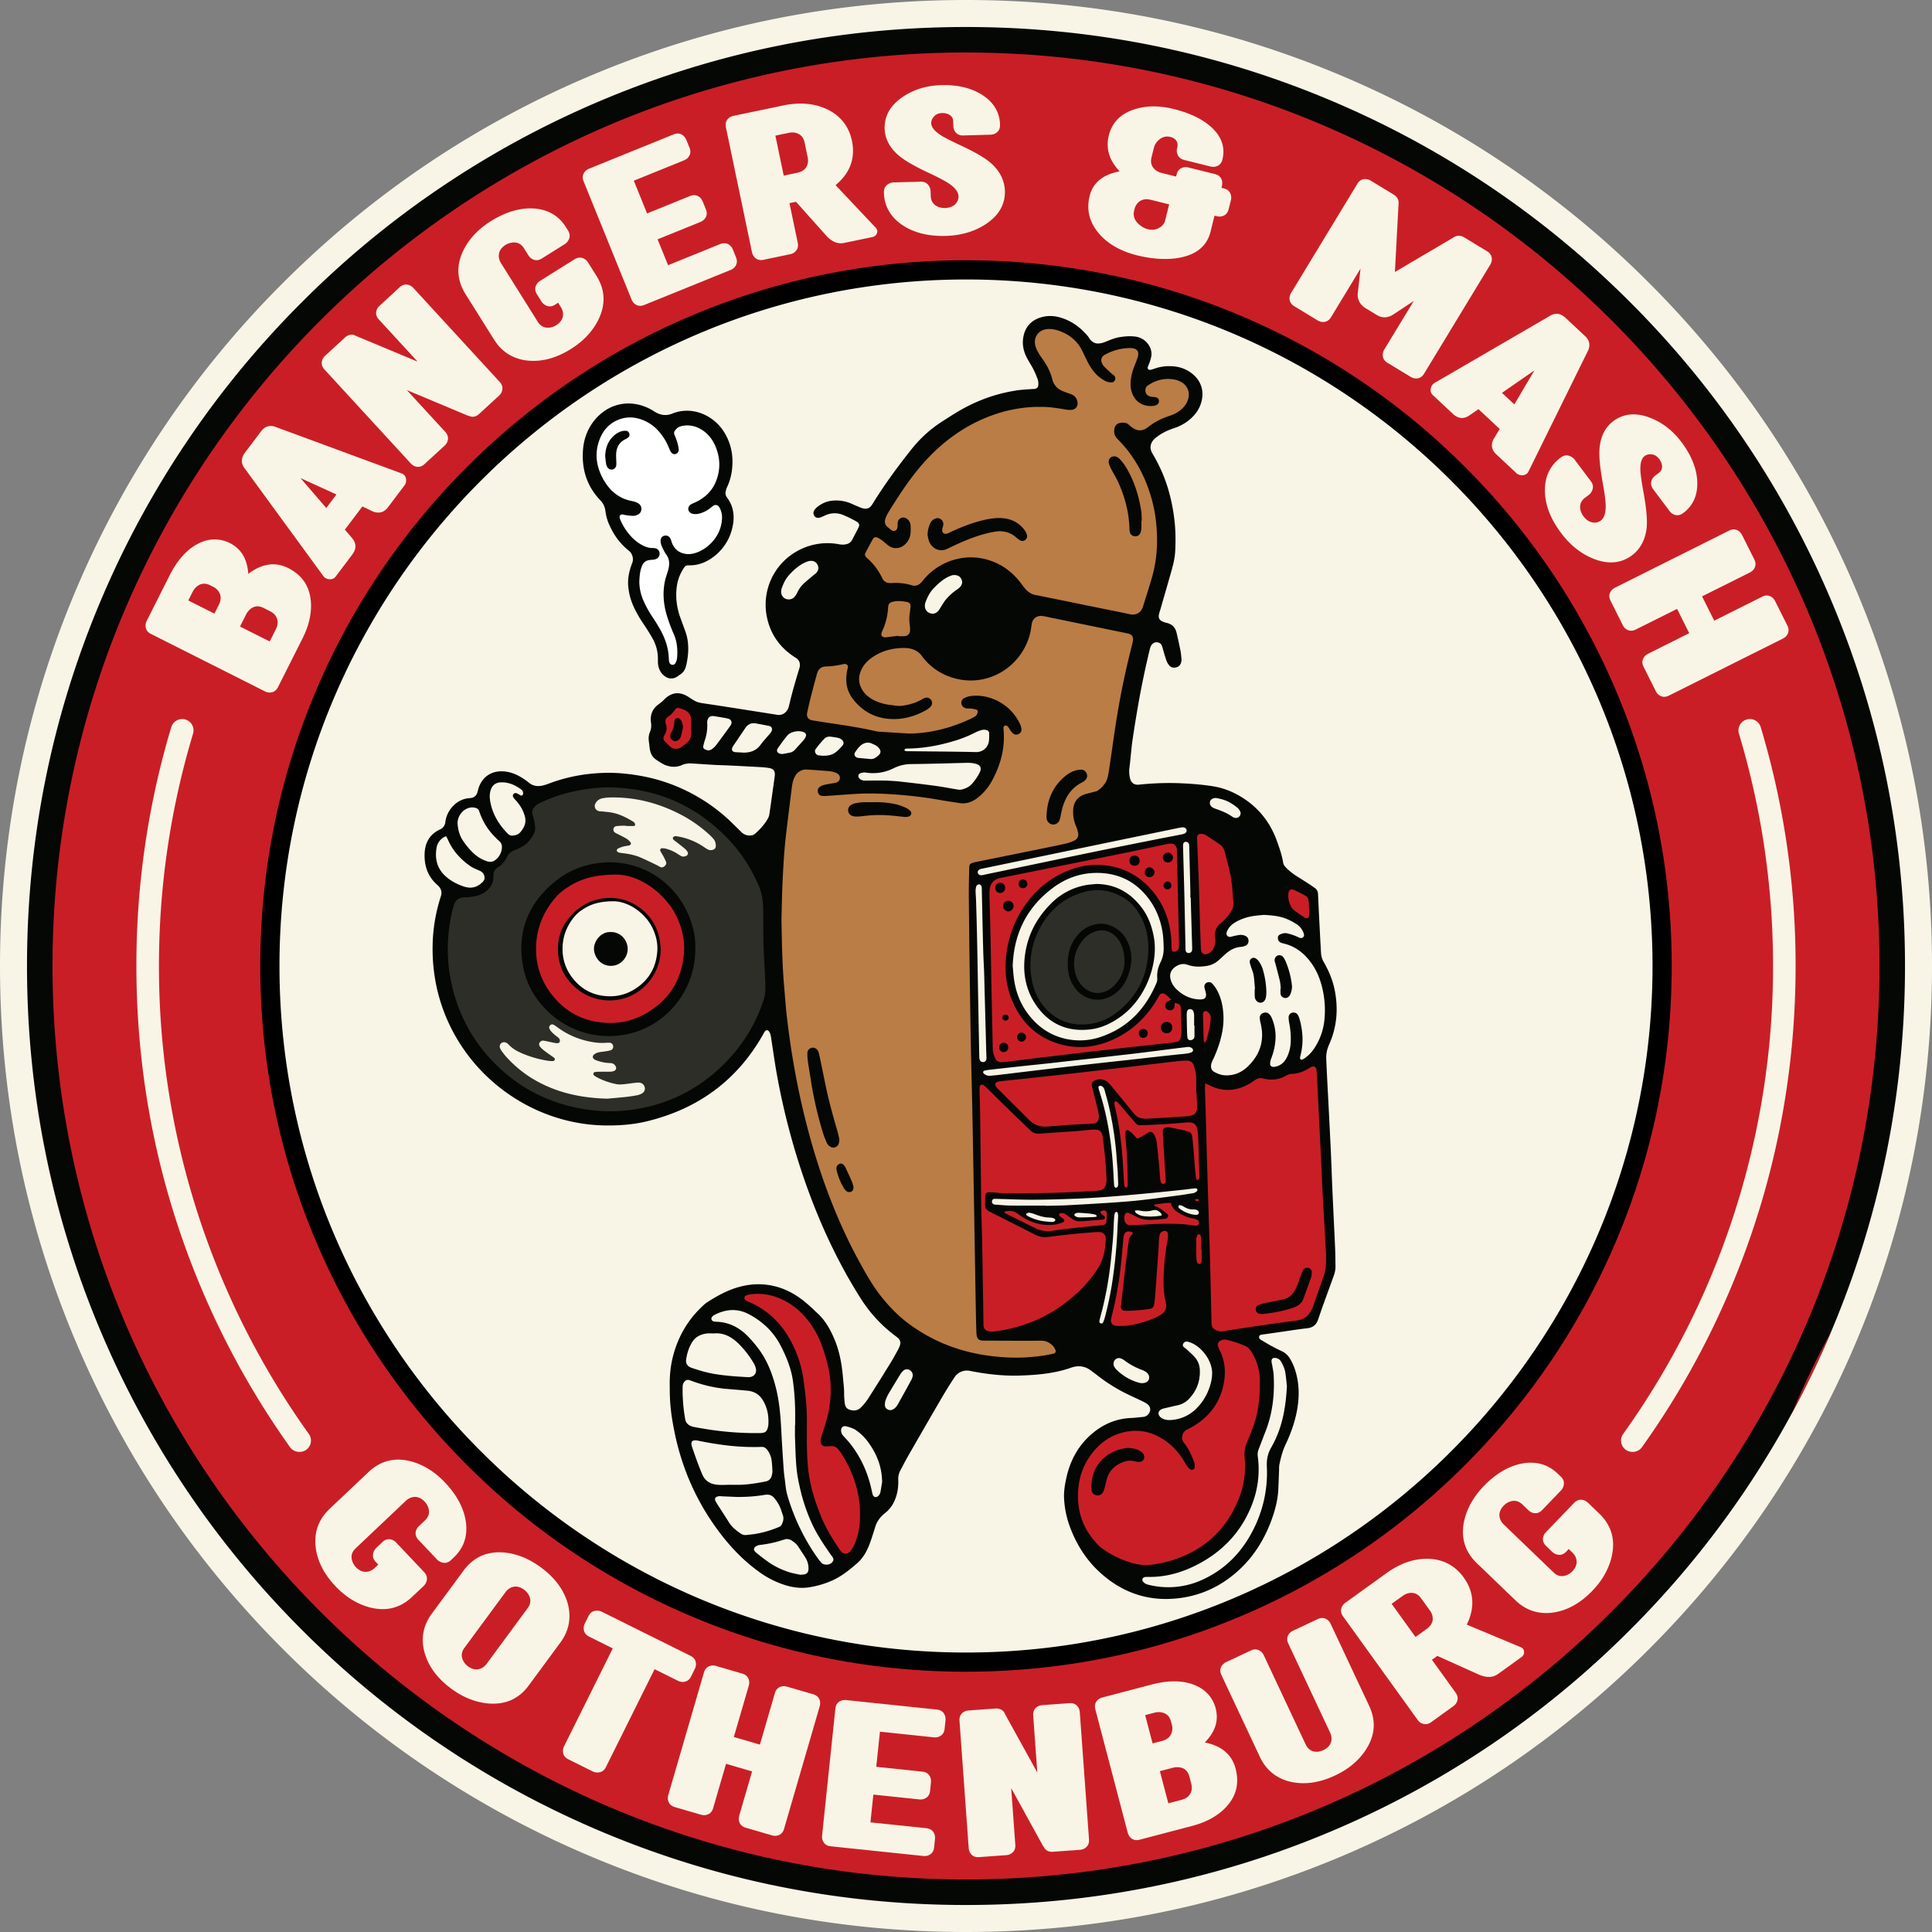 <svg xmlns="http://www.w3.org/2000/svg" xmlns:xlink="http://www.w3.org/1999/xlink" width="2118.89" height="2118.89" version="1.2" viewBox="0 0 1589.16 1589.16"><rect x="0" y="0" width="1589.16" height="1589.16" fill="#808080" stroke="none"/><defs><symbol id="a" overflow="visible"><path d="m-45.47-74 3.6-7.13c2.15-4.28 2.03-8.07-.38-11.39a10.55 10.55 0 0 0-3.9-3.37l-2.8-1.4c-4.46-2.26-8.46-1.59-12.02 2a12.6 12.6 0 0 0-2.39 3.34l-3.6 7.12zm21.08 10.63L0-51.08l5.07-10.05c2.15-4.29 1.98-8.1-.52-11.47a11.35 11.35 0 0 0-3.83-3.14l-5.71-2.9c-4.57-2.28-8.57-1.62-12.04 1.99-.92.94-1.7 2.01-2.3 3.22zm-8.02-68.46c9.07 4.69 14 13.07 14.8 25.14 10.23-7.79 20.27-9.78 30.14-5.98.97.37 1.87.78 2.7 1.2 12.29 6.19 18.54 16.34 18.79 30.44.1 8.81-2.23 17.96-7.02 27.45L6.83-13.53c-1.6 3.15-4.1 4.64-7.5 4.45a9.88 9.88 0 0 1-3.2-.94l-93.77-47.25c-3.16-1.59-4.65-4.09-4.45-7.5a9.5 9.5 0 0 1 .92-3.2l18.76-37.25c7.37-14.6 16.51-23.94 27.43-28.01a27.52 27.52 0 0 1 22.57 1.4zm0 0"/></symbol><symbol id="b" overflow="visible"><path d="m4.86-73.08-29.55-13.5 21.17 24.6zm21.34 9.85L11.8-44.16l6.14 7.2c2.95 3.67 3.33 7.48 1.14 11.43-.3.56-.6 1.05-.9 1.47L4.13-5.48C2.83-3.74.88-3.07-1.72-3.45A6.64 6.64 0 0 1-5.7-5.67l-64.7-88.58c-2.95-3.68-3.33-7.5-1.13-11.45.3-.57.6-1.05.9-1.47l13.57-17.95c3-4 6.93-5.2 11.75-3.65.25.2.49.3.72.35L58.3-90.47c.63.21 1.1.44 1.44.69 2.07 1.57 2.83 3.78 2.27 6.6a5.05 5.05 0 0 1-.82 2.13L47.27-62.59c-3.02 3.99-6.86 5.26-11.52 3.82-.4-.16-.75-.3-1.06-.4zm0 0"/></symbol><symbol id="c" overflow="visible"><path d="m-25.9-140.44 16.56-15.22c2.61-2.4 5.47-2.9 8.57-1.51a9.37 9.37 0 0 1 2.7 2l71.04 77.31c2.4 2.62 2.9 5.48 1.51 8.6a9.04 9.04 0 0 1-2 2.67L55.92-51.38c-2.53 2.33-5.35 2.8-8.47 1.41-.15 0-.25-.04-.3-.12l-.13.1-50.43-21.15L28.2-36.75c2.4 2.62 2.9 5.48 1.52 8.6a8.55 8.55 0 0 1-1.99 2.67L11.16-10.25c-2.6 2.4-5.47 2.9-8.58 1.52a9.6 9.6 0 0 1-2.67-2l-71.05-77.32c-2.4-2.6-2.9-5.46-1.52-8.58a9.56 9.56 0 0 1 1.99-2.68l16.58-15.24a8.2 8.2 0 0 1 7.06-2.01c.21.1.5.26.86.48.8.26 1.37.51 1.73.74l49.88 20.8-31.83-34.63c-2.4-2.6-2.9-5.46-1.52-8.58a9.7 9.7 0 0 1 2-2.69zm0 0"/></symbol><symbol id="d" overflow="visible"><path d="m21.4-83.5 28.33-17.77c3.1-1.93 6.07-1.9 8.94.11a8.5 8.5 0 0 1 2.19 2.33l6.98 11.11c7.47 11.92 7.78 24.39.94 37.4-4.8 9.04-12.09 16.62-21.89 22.76-12.53 7.86-24.89 11-37.06 9.4-11.2-1.58-19.88-7.2-26.05-16.86L-39.8-72.6c-7.47-11.91-7.87-24.32-1.22-37.22 4.79-9.03 12.12-16.64 22-22.84 12.9-8.07 25.32-11.5 37.29-10.28 10.59 1.22 18.67 6.17 24.25 14.86l2 3.18c1.87 3 1.75 5.96-.35 8.88a8.23 8.23 0 0 1-2.31 2.19l-18.94 11.87c-3 1.89-5.9 1.86-8.72-.08a9.63 9.63 0 0 1-2.26-2.43l-3.66-5.83c-2.54-4.06-6.2-5.58-10.95-4.55-1.52.32-2.9.87-4.14 1.64-4.15 2.6-6.02 6-5.61 10.17.2 1.71.76 3.28 1.64 4.7L19.59-49.9c2.55 4.06 6.21 5.57 10.99 4.55a12.6 12.6 0 0 0 4.1-1.67c4.16-2.6 6.04-5.98 5.63-10.16a11.5 11.5 0 0 0-1.65-4.67l-2.32-3.72-2.64 1.66c-3 1.88-5.96 1.78-8.87-.33a8.41 8.41 0 0 1-2.2-2.31l-3.74-5.96c-1.87-3-1.85-5.9.08-8.71a8.95 8.95 0 0 1 2.44-2.27zm0 0"/></symbol><symbol id="e" overflow="visible"><path d="m25.02-59.7 8.64 21.28 42.86-17.4c3.28-1.31 6.13-.78 8.56 1.6.82.9 1.42 1.84 1.81 2.8l2.64 6.51c1.33 3.28.8 6.14-1.58 8.57a8.68 8.68 0 0 1-2.8 1.8L14.04-5.7c-3.28 1.33-6.14.8-8.58-1.58a9.75 9.75 0 0 1-1.81-2.81l-39.46-97.3c-1.33-3.28-.8-6.14 1.58-8.58a9.83 9.83 0 0 1 2.81-1.81l69.64-28.24c3.29-1.33 6.15-.8 8.58 1.58.81.9 1.42 1.85 1.81 2.81l2.65 6.52c1.33 3.28.8 6.14-1.58 8.58a9.75 9.75 0 0 1-2.81 1.81l-41.41 16.8L16.39-81l35.33-14.33c3.28-1.33 6.13-.8 8.56 1.58a9.2 9.2 0 0 1 1.81 2.81l2.66 6.52c1.32 3.28.79 6.13-1.6 8.56a8.92 8.92 0 0 1-2.8 1.83zm0 0"/></symbol><symbol id="f" overflow="visible"><path d="m31.5-72.33 11.02-2.3c5-1.05 7.91-3.67 8.75-7.89.32-1.45.32-2.95.01-4.48l-2.62-12.55c-1-4.79-3.92-7.53-8.74-8.23a14.42 14.42 0 0 0-4.26.26l-11.02 2.3zm77 45.4c0 2.55-1.24 4.24-3.72 5.07l-23.56 4.9c-4.39.92-8.54-.34-12.45-3.77-.25-.16-.77-.63-1.57-1.43L41.6-50.8l-5.37 1.12 6.8 32.58c.72 3.47-.3 6.18-3.08 8.14a8.94 8.94 0 0 1-3.1 1.28l-22 4.6c-3.47.71-6.2-.32-8.16-3.1A9.22 9.22 0 0 1 5.4-9.27l-21.46-102.8c-.72-3.45.32-6.16 3.1-8.13a9.6 9.6 0 0 1 3.1-1.28L30.96-130c14.48-3.03 27.16-1.69 38.03 4.03 9.96 5.38 16.16 13.66 18.6 24.84 2.85 13.67-1 25.33-11.54 34.97l-1.89 1.7 32.19 34.13a6.32 6.32 0 0 1 2.14 3.4zm0 0"/></symbol><symbol id="g" overflow="visible"><path d="M63.34-32.4c-.12-4.57-4.41-9.09-12.87-13.54a193.7 193.7 0 0 0-10.63-5.34c-12.66-5.9-21.4-10.96-26.2-15.2C6.6-72.75 2.9-79.9 2.58-87.92c-.3-10.82 4.86-19.72 15.5-26.69 8.9-5.87 19.24-8.97 31.01-9.3 14.78-.4 26.8 2.81 36.07 9.64 7.86 5.83 11.97 13.32 12.32 22.47l.02.47c.1 3.54-1.39 6.03-4.47 7.47a9.68 9.68 0 0 1-3.26.72l-22.5.62c-3.55.1-6.04-1.4-7.47-4.48a9.64 9.64 0 0 1-.72-3.27l-.1-3.75c-.1-3.53-2.2-5.77-6.26-6.68a16.12 16.12 0 0 0-2.99-.24c-3.54.1-6.15 1.64-7.84 4.58a7.4 7.4 0 0 0-1 3.78c.11 4.06 4.2 8.17 12.24 12.33 2 1.1 5.28 2.73 9.8 4.9 12.88 5.89 21.89 11.05 27.02 15.5 7.37 6.56 11.21 14.17 11.55 22.82.32 11.34-5.1 20.6-16.25 27.8-9.22 5.88-20.02 9-32.4 9.34-15.32.41-27.81-3-37.5-10.23C6.85-16.57 2.39-24.88 2-35.06l-.02-.47c-.09-3.54 1.4-6.04 4.49-7.49a8.29 8.29 0 0 1 3.42-.87l22.33-.61c3.54-.1 6.03 1.5 7.48 4.8a8.1 8.1 0 0 1 .7 3.1l.12 3.6c.13 5 2.61 8.21 7.45 9.64 1.47.38 2.88.55 4.23.52 4.68-.14 8.02-1.85 10.02-5.13a8.86 8.86 0 0 0 1.12-4.42zm0 0"/></symbol><symbol id="h" overflow="visible"><path d="M36.2-54.92c-8.53-8.88-11.52-18.63-8.98-29.28 2.83-11.43 10.52-18.85 23.08-22.27 9.22-2.54 19.3-2.45 30.22.27 16.27 4.04 28.02 10.5 35.26 19.39 5.2 6.67 6.9 13.9 5.06 21.72l-.1.45c-.86 3.44-2.97 5.43-6.32 5.98a9.47 9.47 0 0 1-3.34-.17l-21.69-5.4c-3.53-.88-5.57-3.04-6.1-6.5a8.5 8.5 0 0 1 .15-3.2l.1-.44c.94-3.74-.31-6.47-3.76-8.2-.58-.24-1.18-.45-1.78-.6-3.95-.98-7.45.13-10.5 3.34a12.46 12.46 0 0 0-3.17 5.67l-1.92 7.74c-1.18 4.75.25 8.48 4.3 11.2 1.31.76 2.63 1.3 3.95 1.63l11.97 2.98.4-1.67c.85-3.44 2.96-5.44 6.33-6a8.55 8.55 0 0 1 3.33.19l21.84 5.42c3.44.85 5.44 2.96 6 6.33a9.66 9.66 0 0 1-.19 3.32l-.4 1.68 1.97.5c3.43.85 5.43 2.96 5.98 6.3a9.56 9.56 0 0 1-.17 3.35l-1.86 7.42c-.86 3.44-2.96 5.44-6.31 6a8.95 8.95 0 0 1-3.35-.18l-1.97-.5-3.28 13.18C107.84 7.27 98.2 14.6 82 16.7c-9.73 1.12-20.2.29-31.42-2.5C35.92 10.54 24.9 3.89 17.53-5.78c-6.62-8.74-8.62-18.42-5.97-29.03C14.12-45.12 21.77-51.7 34.5-54.53c.57-.18 1.14-.3 1.7-.4zm40.72 27.2-15-3.73c-4.75-1.2-8.49-.2-11.22 3a11.24 11.24 0 0 0-2.22 4.43l-.39 1.52c-1.15 4.66.62 8.75 5.33 12.28 1.9 1.44 3.8 2.4 5.74 2.88 4.44 1.1 8.23.32 11.36-2.33a8.95 8.95 0 0 0 3.12-4.86zm0 0"/></symbol><symbol id="i" overflow="visible"><path d="M143.52-48.52c2.91-2 5.87-2.14 8.87-.45l19.1 11.6c3.03 1.84 4.3 4.44 3.84 7.8a9.8 9.8 0 0 1-1.17 3.15l-54.49 89.75c-1.84 3.03-4.45 4.31-7.81 3.84a8.8 8.8 0 0 1-3.14-1.17l-19.1-11.6c-3.03-1.83-4.3-4.43-3.84-7.8.24-1.2.63-2.25 1.17-3.15L111.2 3.52 94.73 14.38c-4.16 2.83-8.25 3.34-12.26 1.53-.5-.2-.93-.4-1.28-.61L71.7 9.53c-4.45-2.7-6.68-6.55-6.68-11.55.09-.55.16-1.06.2-1.53l2.16-19.53-24.24 39.94c-1.84 3.03-4.45 4.32-7.81 3.86a8.8 8.8 0 0 1-3.14-1.17L12.95 7.85C9.93 6.03 8.65 3.43 9.11.06a9.66 9.66 0 0 1 1.17-3.13l54.49-89.75c1.83-3.03 4.44-4.31 7.82-3.86 1.2.24 2.24.64 3.13 1.17l19.23 11.7c2.97 1.91 4.2 4.6 3.7 8.07l-2.96 55.42Zm0 0"/></symbol><symbol id="j" overflow="visible"><path d="m72.17 12.42 16.5-27.98L62 2.94ZM60.16 32.64 42.67 16.33l-7.76 5.34c-3.96 2.57-7.8 2.56-11.5-.03-.53-.35-.98-.71-1.36-1.06L5.03 4.68C3.43 3.2 2.95 1.19 3.6-1.33a6.63 6.63 0 0 1 2.64-3.74l94.83-55.12c3.97-2.57 7.8-2.56 11.5.04.53.35 1 .7 1.38 1.05l16.44 15.36c3.65 3.4 4.45 7.43 2.4 12.08-.22.22-.35.44-.4.67L83.91 67.4a5.4 5.4 0 0 1-.84 1.37c-1.78 1.9-4.05 2.42-6.8 1.56a5.32 5.32 0 0 1-2.03-1.03l-16.9-15.78c-3.66-3.42-4.54-7.38-2.63-11.86l.53-1zm0 0"/></symbol><symbol id="k" overflow="visible"><path d="M63.06 32.95c3.67-2.76 4.87-8.88 3.61-18.36-.25-2.41-.85-6.32-1.8-11.73-2.5-13.75-3.42-23.81-2.73-30.19 1.03-9.37 4.72-16.51 11.06-21.42 8.67-6.5 18.92-7.43 30.75-2.78 9.94 3.87 18.44 10.51 25.52 19.92 8.88 11.84 13.22 23.5 13.01 34.98-.2 9.8-3.94 17.5-11.21 23.08l-.38.28c-2.84 2.14-5.73 2.36-8.69.68a9.6 9.6 0 0 1-2.47-2.25L106.22 7.17c-2.13-2.83-2.34-5.73-.66-8.69A9.24 9.24 0 0 1 107.8-4l3-2.25c2.83-2.13 3.44-5.13 1.84-9-.46-.96-.97-1.81-1.53-2.56-2.13-2.82-4.89-4.07-8.28-3.74a7.4 7.4 0 0 0-3.66 1.38c-3.25 2.45-4.24 8.15-2.98 17.1.27 2.27.83 5.87 1.7 10.84 2.63 13.9 3.61 24.23 2.95 31-1.09 9.8-5.07 17.35-11.92 22.64-9.08 6.8-19.78 7.74-32.1 2.8-10.12-4.12-18.9-11.14-26.35-21.05-9.2-12.25-13.64-24.4-13.33-36.47.31-10.68 4.52-19.12 12.63-25.33l.37-.28c2.83-2.13 5.73-2.36 8.69-.67 1.1.6 2 1.36 2.69 2.28L54.94.55c2.13 2.83 2.27 5.79.42 8.87a8.34 8.34 0 0 1-2.13 2.4l-2.87 2.15c-4 3-5.19 6.88-3.56 11.64a15.35 15.35 0 0 0 2.03 3.75c2.81 3.75 6.14 5.49 9.98 5.22a8.8 8.8 0 0 0 4.25-1.63zm0 0"/></symbol><symbol id="l" overflow="visible"><path d="M114.94-40.53 125-20.43c1.58 3.18 1.28 6.07-.9 8.68a9.69 9.69 0 0 1-2.66 2.02l-39.4 19.7 10 19.98 39.4-19.7c3.16-1.59 6.05-1.28 8.65.9a9.78 9.78 0 0 1 2.03 2.68l10.07 20.1c1.58 3.17 1.28 6.06-.9 8.68a9.78 9.78 0 0 1-2.66 2.03L54.72 91.61c-3.17 1.58-6.06 1.27-8.66-.92a8.5 8.5 0 0 1-2.03-2.66l-10.06-20.1c-1.59-3.19-1.28-6.08.9-8.68a9.76 9.76 0 0 1 2.66-2.03l33.95-16.99-10-19.98-33.95 16.98c-3.17 1.59-6.05 1.29-8.66-.9a8.5 8.5 0 0 1-2.03-2.66L6.78 13.57c-1.58-3.19-1.28-6.08.9-8.68a9.76 9.76 0 0 1 2.66-2.03l93.91-46.97c3.16-1.58 6.05-1.28 8.66.9a9.78 9.78 0 0 1 2.03 2.68zm0 0"/></symbol><symbol id="m" overflow="visible"><path d="m86.08 4.6 22.98 24.27c2.5 2.65 3.05 5.58 1.64 8.79a8.71 8.71 0 0 1-1.84 2.6l-9.53 9.02c-10.22 9.67-22.38 12.43-36.49 8.28-9.79-2.93-18.66-8.59-26.6-16.98C26.06 29.83 20.55 18.32 19.71 6.06c-.64-11.29 3.17-20.9 11.42-28.86l32.23-30.5c10.21-9.65 22.3-12.48 36.27-8.48 9.79 2.92 18.7 8.62 26.72 17.1 10.44 11.04 16.24 22.54 17.39 34.5.88 10.65-2.4 19.55-9.81 26.71l-2.72 2.58c-2.58 2.44-5.5 2.9-8.78 1.4a8.4 8.4 0 0 1-2.6-1.84L104.48 2.44c-2.43-2.57-2.98-5.42-1.64-8.55a9.76 9.76 0 0 1 1.97-2.7l4.99-4.72c3.49-3.3 4.25-7.2 2.3-11.67a13.14 13.14 0 0 0-2.43-3.7c-3.37-3.57-7.05-4.73-11.06-3.5a11.42 11.42 0 0 0-4.28 2.52L52.8 9.42c-3.48 3.3-4.26 7.17-2.33 11.64a12.9 12.9 0 0 0 2.45 3.72c3.37 3.55 7.05 4.72 11.06 3.52a11.3 11.3 0 0 0 4.29-2.53l3.17-3-2.16-2.27c-2.44-2.57-2.9-5.5-1.4-8.78a8.27 8.27 0 0 1 1.84-2.61l5.1-4.83c2.58-2.44 5.43-2.98 8.56-1.64 1 .47 1.9 1.12 2.7 1.95zm0 0"/></symbol><symbol id="n" overflow="visible"><path d="M23.7 68.7Zm48.03-55.42 33.94-46.03c2.85-3.85 2.92-7.81.22-11.88a13.15 13.15 0 0 0-3.08-3.23c-3.94-2.9-7.77-3.4-11.5-1.5a11.48 11.48 0 0 0-3.75 3.27L53.62-.06c-2.84 3.85-2.9 7.81-.2 11.87a13.03 13.03 0 0 0 3.05 3.22c3.94 2.9 7.78 3.4 11.5 1.49 1.52-.82 2.77-1.9 3.76-3.24zm-45.1-41.22 26.32-35.72C61.3-74.98 72.7-79.9 87.12-78.44c10.17 1.14 19.95 5.17 29.33 12.1 11.9 8.77 19.4 19.07 22.46 30.9 2.64 11.15.61 21.37-6.1 30.66l-26.33 35.72c-8.34 11.32-19.82 16.18-34.45 14.6-10.15-1.16-19.87-5.17-29.19-12.02C30.94 24.73 23.5 14.39 20.5 2.48c-2.64-11-.6-21.14 6.13-30.42zm0 0"/></symbol><symbol id="o" overflow="visible"><path d="M106.7-56.34 66.64 24.23c-1.57 3.18-4.15 4.63-7.73 4.35a8.11 8.11 0 0 1-3.08-.83L35.8 17.81c-3.17-1.58-4.66-4.08-4.48-7.48.14-1.2.44-2.27.9-3.2L72.3-73.45l-19.32-9.61c-3.26-1.63-4.78-4.18-4.56-7.67.1-1.12.37-2.14.83-3.08l3.14-6.3c1.57-3.16 4.16-4.62 7.75-4.36 1.11.1 2.14.37 3.08.83l73.03 36.31c3.18 1.58 4.67 4.06 4.48 7.47a9.8 9.8 0 0 1-.89 3.22l-3.14 6.3c-1.57 3.16-4.06 4.66-7.47 4.48a9.26 9.26 0 0 1-3.21-.89zm0 0"/></symbol><symbol id="p" overflow="visible"><path d="m48.36-111.88 21.6 6.3c3.4 1 5.31 3.17 5.74 6.55a9.54 9.54 0 0 1-.3 3.31L63.07-53.4l21.45 6.25 12.31-42.3c1-3.4 3.18-5.31 6.55-5.74a9.89 9.89 0 0 1 3.33.33l21.6 6.28c3.4.99 5.31 3.17 5.74 6.54a9.89 9.89 0 0 1-.33 3.33L104.4 22.1c-1 3.41-3.18 5.32-6.56 5.75-1.12.1-2.22 0-3.31-.32l-21.63-6.3c-3.4-.99-5.31-3.18-5.74-6.56a9.7 9.7 0 0 1 .33-3.33L78.1-25.1l-21.44-6.25L46.05 5.1c-1 3.41-3.18 5.32-6.57 5.75-1.11.1-2.22 0-3.32-.3l-21.61-6.3c-3.4-1-5.31-3.18-5.74-6.55a9.7 9.7 0 0 1 .33-3.33l29.34-100.81c1-3.4 3.18-5.32 6.55-5.75a9.89 9.89 0 0 1 3.33.33zm0 0"/></symbol><symbol id="q" overflow="visible"><path d="m50.16-40.94-2.4 22.85 46 4.8c3.53.38 5.8 2.2 6.82 5.43.29 1.2.38 2.31.28 3.34l-.73 7c-.37 3.52-2.18 5.79-5.43 6.8-1.08.31-2.2.4-3.33.28l-76.3-7.98C11.56 1.2 9.29-.6 8.26-3.84a9.74 9.74 0 0 1-.28-3.33L18.9-111.61c.36-3.52 2.17-5.79 5.43-6.81a9.9 9.9 0 0 1 3.33-.28l74.75 7.83c3.52.36 5.8 2.17 6.81 5.43a9.6 9.6 0 0 1 .29 3.31l-.74 7c-.37 3.53-2.18 5.8-5.44 6.82a9.8 9.8 0 0 1-3.3.28L55.57-92.7l-3.03 28.9 37.92 3.98c3.52.37 5.79 2.18 6.81 5.42.3 1.19.4 2.3.28 3.33l-.73 7c-.37 3.52-2.17 5.79-5.42 6.81a8.7 8.7 0 0 1-3.33.28zm0 0"/></symbol><symbol id="r" overflow="visible"><path d="m67-126.1 22.44-1.63c3.54-.25 6.1 1.13 7.67 4.15.5 1.1.78 2.18.86 3.22l7.58 104.72c.25 3.53-1.12 6.09-4.14 7.67-1.02.5-2.1.78-3.24.86L75.73-5.48c-3.43.25-5.93-1.14-7.51-4.16-.1-.1-.17-.2-.17-.3l-.14.02-26.36-47.92 3.37 46.59c.26 3.53-1.12 6.09-4.14 7.67-1.01.5-2.08.78-3.22.86L15.11-1.09c-3.53.26-6.09-1.12-7.66-4.14a9.46 9.46 0 0 1-.86-3.24L-.98-113.19c-.26-3.53 1.11-6.08 4.14-7.67a9.54 9.54 0 0 1 3.21-.86l22.46-1.62a8.1 8.1 0 0 1 6.78 2.8c.12.2.25.5.39.92.46.68.75 1.24.9 1.65l26.13 47.3-3.39-46.9c-.26-3.54 1.12-6.1 4.14-7.68a9.54 9.54 0 0 1 3.22-.86zm0 0"/></symbol><symbol id="s" overflow="visible"><path d="m25.34-83.08 7.7-2.01c4.64-1.22 7.4-3.83 8.29-7.83.41-1.72.4-3.44-.05-5.16l-.8-3.01c-1.27-4.84-4.42-7.4-9.45-7.7-1.31-.09-2.68.06-4.1.43l-7.7 2.02zm6 22.83 6.96 26.44 10.89-2.86c4.62-1.22 7.36-3.88 8.23-7.97.3-1.7.24-3.35-.19-4.97l-1.62-6.19c-1.3-4.93-4.45-7.5-9.45-7.7-1.32-.08-2.62.05-3.93.4zm45.97-51.34c2.5 9.9-.5 19.15-9.01 27.75 12.6 2.5 20.74 8.7 24.42 18.62.36.98.66 1.92.9 2.83 3.5 13.3.03 24.7-10.39 34.23-6.53 5.91-14.93 10.21-25.2 12.91L14.66-3.85c-3.43.9-6.2.01-8.29-2.67-.7-1-1.18-2.01-1.45-3.01L-21.75-111.1c-.9-3.43 0-6.2 2.67-8.28 1-.7 2.01-1.18 3.02-1.44l40.36-10.61c15.8-4.16 28.85-3.49 39.12 2a27.51 27.51 0 0 1 13.9 17.83zm0 0"/></symbol><symbol id="t" overflow="visible"><path d="m-38.4-115.58 20.37-9.56c3.21-1.5 6.1-1.13 8.66 1.12.85.86 1.5 1.76 1.95 2.7l34.47 73.4c2.08 4.44 5.55 6.44 10.4 6 1.5-.24 2.86-.65 4.08-1.24 4.44-2.07 6.7-5.2 6.81-9.4a11.52 11.52 0 0 0-1.07-4.86l-34.47-73.4c-1.51-3.2-1.14-6.08 1.12-8.63a9.28 9.28 0 0 1 2.7-1.96l20.36-9.57c3.21-1.5 6.1-1.12 8.66 1.14.85.85 1.5 1.75 1.95 2.7l31.75 67.6c5.97 12.72 4.78 25.13-3.57 37.23-5.85 8.4-14 15.04-24.47 19.95-13.39 6.3-26.03 7.92-37.94 4.88-10.93-2.94-18.87-9.57-23.83-19.9l-31.75-67.59c-1.5-3.2-1.13-6.1 1.13-8.66a9.38 9.38 0 0 1 2.7-1.95zm0 0"/></symbol><symbol id="u" overflow="visible"><path d="m-.6-78.9 9.12-6.58c4.14-2.98 5.73-6.57 4.78-10.75-.3-1.47-.9-2.84-1.82-4.1L4-110.73c-2.87-3.97-6.64-5.3-11.34-3.97-1.34.46-2.6 1.11-3.79 1.97l-9.12 6.57zm88.77 10.17c1.04 2.34.6 4.4-1.33 6.17L67.31-48.5c-3.63 2.62-7.94 3.15-12.9 1.6-.3-.06-.97-.28-2.02-.66L17.34-63.33l-4.43 3.19 19.45 27c2.07 2.87 2.24 5.78.5 8.7a8.63 8.63 0 0 1-2.31 2.42L12.3-8.86c-2.88 2.07-5.78 2.24-8.7.5a9.5 9.5 0 0 1-2.43-2.31L-60.2-95.86c-2.07-2.87-2.24-5.77-.49-8.69a9.46 9.46 0 0 1 2.3-2.43l33.84-24.4c12-8.64 24.14-12.56 36.4-11.76 11.26.87 20.3 5.91 27.07 15.14 8.16 11.32 9.38 23.54 3.69 36.64l-1.06 2.3 43.3 18.1a6.28 6.28 0 0 1 3.32 2.23zm0 0"/></symbol><symbol id="v" overflow="visible"><path d="m.53-86.2 23.17-24.11c2.53-2.63 5.43-3.3 8.7-2.05 1.03.43 1.93 1 2.68 1.73l9.45 9.1c10.13 9.75 13.47 21.76 10 36.05-2.46 9.91-7.7 19.04-15.72 27.37C28.56-27.45 17.33-21.4 5.12-20-6.1-18.82-15.9-22.16-24.23-30.02l-31.99-30.76c-10.13-9.74-13.53-21.68-10.2-35.83 2.46-9.91 7.73-19.08 15.81-27.48 10.54-10.97 21.77-17.3 33.67-19.02 10.58-1.38 19.62 1.47 27.13 8.55l2.7 2.6c2.55 2.45 3.16 5.35 1.83 8.68A8.52 8.52 0 0 1 13-120.6l-15.48 16.1c-2.46 2.56-5.29 3.24-8.47 2.05a9.8 9.8 0 0 1-2.8-1.83l-4.95-4.76c-3.46-3.32-7.38-3.91-11.75-1.77-1.39.7-2.59 1.58-3.6 2.63-3.4 3.52-4.39 7.26-2.98 11.2.62 1.62 1.53 3 2.73 4.16L6.92-53.17c3.45 3.32 7.36 3.91 11.74 1.76 1.4-.7 2.6-1.57 3.6-2.62 3.4-3.53 4.4-7.27 2.99-11.22a11.51 11.51 0 0 0-2.73-4.14l-3.16-3.03-2.16 2.25c-2.46 2.55-5.36 3.16-8.7 1.83a8.3 8.3 0 0 1-2.69-1.74L.75-74.94c-2.55-2.45-3.23-5.28-2.05-8.47a8.58 8.58 0 0 1 1.83-2.8zm0 0"/></symbol></defs><path fill="#f8f5e6" d="M794.58 1589.16c-107.26 0-211.32-21-309.29-62.44a791.77 791.77 0 0 1-252.56-170.28c-72.97-72.97-130.26-157.95-170.28-252.57C21 1005.91 0 901.85 0 794.58 0 687.32 21.01 583.26 62.45 485.3a791.6 791.6 0 0 1 170.28-252.56c72.97-72.97 157.94-130.26 252.56-170.28C583.26 21 687.32 0 794.6 0c107.25 0 211.32 21.01 309.29 62.45a791.83 791.83 0 0 1 252.56 170.28c72.97 72.97 130.26 157.94 170.28 252.56 41.43 97.97 62.44 202.03 62.44 309.3 0 107.26-21 211.32-62.44 309.28-40.02 94.62-97.31 179.6-170.28 252.57s-157.95 130.26-252.56 170.28c-97.97 41.43-202.04 62.44-309.3 62.44"/><path fill="#050705" d="M1000 1772.37c-104.27 0-205.41-20.42-300.64-60.7a769.8 769.8 0 0 1-245.5-165.52 769.8 769.8 0 0 1-165.53-245.5c-40.28-95.23-60.7-196.38-60.7-300.65 0-104.27 20.42-205.41 60.7-300.64a769.76 769.76 0 0 1 165.52-245.5 769.8 769.8 0 0 1 245.5-165.53c95.24-40.28 196.38-60.7 300.65-60.7 104.27 0 205.41 20.42 300.64 60.7a769.8 769.8 0 0 1 245.5 165.52 769.76 769.76 0 0 1 165.53 245.5c40.28 95.24 60.7 196.38 60.7 300.65 0 104.27-20.42 205.42-60.7 300.64a769.8 769.8 0 0 1-165.52 245.5 769.8 769.8 0 0 1-245.5 165.53c-95.24 40.28-196.38 60.7-300.65 60.7m0 0c-104.27 0-205.41-20.42-300.64-60.7a769.8 769.8 0 0 1-245.5-165.52 769.8 769.8 0 0 1-165.53-245.5c-40.28-95.23-60.7-196.38-60.7-300.65 0-104.27 20.42-205.41 60.7-300.64a769.76 769.76 0 0 1 165.52-245.5 769.8 769.8 0 0 1 245.5-165.53c95.24-40.28 196.38-60.7 300.65-60.7 104.27 0 205.41 20.42 300.64 60.7a769.8 769.8 0 0 1 245.5 165.52 769.76 769.76 0 0 1 165.53 245.5c40.28 95.24 60.7 196.38 60.7 300.65 0 104.27-20.42 205.42-60.7 300.64a769.8 769.8 0 0 1-165.52 245.5 769.8 769.8 0 0 1-245.5 165.53c-95.24 40.28-196.38 60.7-300.65 60.7" style="font-variation-settings:normal;-inkscape-stroke:none" transform="translate(-205.42 -205.42)"/><path fill="#ca1e26" d="M794.58 22.21zm0 0zm-77.57 3.82a764.74 764.74 0 0 0-223.07 56.88A765.08 765.08 0 0 1 717 26.03zm159.38.53c37 3.88 73.5 10.3 109.35 19.45a770.55 770.55 0 0 1 109.48 36.9c23 9.73 45.4 20.5 67.2 32.3a766.45 766.45 0 0 1 122.96 82.9 768.57 768.57 0 0 0-190.16-115.2A764.65 764.65 0 0 0 876.4 26.56zM794.6 43.2a750.18 750.18 0 0 0-223.2 33.84 745.07 745.07 0 0 0-134.66 56.98 752.65 752.65 0 0 0-91.42 58.65 757.82 757.82 0 0 0-193.17 212.59 751.66 751.66 0 0 0-49.79 97.13A744.97 744.97 0 0 0 58.5 643.35a749.62 749.62 0 0 0-15.29 151.23 756.77 756.77 0 0 0 8.67 114.27 746.5 746.5 0 0 0 37 143.81 749.76 749.76 0 0 0 103.8 191.2 757.17 757.17 0 0 0 244.05 211.27 747.89 747.89 0 0 0 170.3 67.13 744.95 744.95 0 0 0 110.84 19.8 756.82 756.82 0 0 0 76.71 3.9c414.31 0 751.37-337.07 751.37-751.38 0-414.3-337.06-751.37-751.37-751.37zM222.54 275.58zM26.03 717zm-3.82 77.57c0 25.17 1.25 50.14 3.62 74.9a779.31 779.31 0 0 1-2.66-35.95 791.24 791.24 0 0 1-.96-38.95zm1368.84-490.8a767.06 767.06 0 0 1 99.83 156.11 778.33 778.33 0 0 1 15.37 34.05 767.63 767.63 0 0 1 45.45 146.93 765.08 765.08 0 0 1 11.43 76.14 779.38 779.38 0 0 1 3.82 77.57c0 26.07-1.28 51.94-3.82 77.57a765.6 765.6 0 0 1-56.88 223.08c40.28-95.22 60.7-196.38 60.7-300.64 0-104.26-20.42-205.43-60.7-300.64a768.18 768.18 0 0 0-115.2-190.16zm115.2 791.45a778.36 778.36 0 0 1-32.3 67.18 767.39 767.39 0 0 1 32.3-67.18zM26.63 876.92a764.64 764.64 0 0 0 56.28 218.3 770.43 770.43 0 0 1-26.47-72.48A763.12 763.12 0 0 1 30.8 910.42a770.7 770.7 0 0 1-4.17-33.5zm277.15 514.13a768.18 768.18 0 0 0 190.16 115.2 765.57 765.57 0 0 0 259.03 59.55 779.43 779.43 0 0 1-35.96-2.67 765.58 765.58 0 0 1-257.12-72.25 767.3 767.3 0 0 1-156.1-99.83zm981.6 0a769.08 769.08 0 0 1-90.76 64.43 768.18 768.18 0 0 0 90.76-64.44zm-190.15 115.2z"/><path fill="#f8f5e6" d="M1366.78 794.58c0 77.24-15.13 152.19-44.97 222.72a570.21 570.21 0 0 1-122.62 181.89 570.17 570.17 0 0 1-181.89 122.62c-70.54 29.84-145.48 44.97-222.72 44.97-77.24 0-152.18-15.13-222.72-44.97a570.17 570.17 0 0 1-181.88-122.62 570.21 570.21 0 0 1-122.62-181.89c-29.85-70.53-44.97-145.48-44.97-222.72 0-77.24 15.12-152.18 44.97-222.72a570.21 570.21 0 0 1 122.62-181.88 570.17 570.17 0 0 1 181.88-122.62c70.54-29.85 145.48-44.97 222.72-44.97 77.24 0 152.18 15.12 222.72 44.97a570.17 570.17 0 0 1 181.89 122.62 570.21 570.21 0 0 1 122.62 181.88c29.84 70.54 44.97 145.48 44.97 222.72"/><use xlink:href="#a" x="427.25" y="784.14" fill="#f8f5e6" transform="translate(-205.42 -205.42)"/><use xlink:href="#b" x="477.3" y="685.24" fill="#f8f5e6" transform="translate(-205.42 -205.42)"/><use xlink:href="#c" x="543.46" y="597.41" fill="#f8f5e6" transform="translate(-205.42 -205.42)"/><use xlink:href="#d" x="628.18" y="520.01" fill="#f8f5e6" transform="translate(-205.42 -205.42)"/><use xlink:href="#e" x="721.29" y="461.98" fill="#f8f5e6" transform="translate(-205.42 -205.42)"/><use xlink:href="#f" x="818.57" y="422.2" fill="#f8f5e6" transform="translate(-205.42 -205.42)"/><use xlink:href="#g" x="930.49" y="399.36" fill="#f8f5e6" transform="translate(-205.42 -205.42)"/><use xlink:href="#h" x="1090.19" y="401.25" fill="#f8f5e6" transform="translate(-205.42 -205.42)"/><use xlink:href="#i" x="1257.11" y="449.47" fill="#f8f5e6" transform="translate(-205.42 -205.42)"/><use xlink:href="#j" x="1378.86" y="525.64" fill="#f8f5e6" transform="translate(-205.42 -205.42)"/><use xlink:href="#k" x="1459.04" y="600.7" fill="#f8f5e6" transform="translate(-205.42 -205.42)"/><use xlink:href="#l" x="1523.4" y="686" fill="#f8f5e6" transform="translate(-205.42 -205.42)"/><use xlink:href="#m" x="445.14" y="1469.58" fill="#f8f5e6" transform="translate(-205.42 -205.42)"/><use xlink:href="#n" x="533.79" y="1560.94" fill="#f8f5e6" transform="translate(-205.42 -205.42)"/><use xlink:href="#o" x="637.15" y="1634.75" fill="#f8f5e6" transform="translate(-205.42 -205.42)"/><use xlink:href="#p" x="745.96" y="1687.59" fill="#f8f5e6" transform="translate(-205.42 -205.42)"/><use xlink:href="#q" x="873.64" y="1722.5" fill="#f8f5e6" transform="translate(-205.42 -205.42)"/><use xlink:href="#r" x="995.63" y="1734.08" fill="#f8f5e6" transform="translate(-205.42 -205.42)"/><use xlink:href="#s" x="1128.13" y="1722.53" fill="#f8f5e6" transform="translate(-205.42 -205.42)"/><use xlink:href="#t" x="1252.32" y="1688.18" fill="#f8f5e6" transform="translate(-205.42 -205.42)"/><use xlink:href="#u" x="1370.35" y="1630.82" fill="#f8f5e6" transform="translate(-205.42 -205.42)"/><use xlink:href="#v" x="1476.41" y="1552" fill="#f8f5e6" transform="translate(-205.42 -205.42)"/><path fill="#050705" d="M550.9 1140.45c-.2-7.79.5-16.45 2.7-24.96 4.28-16.5 12.6-30.58 25.24-42.06.62-.57 1.24-1.16 1.94-1.63 9.56-6.3 19.54-11.75 30.89-14.12a56.43 56.43 0 0 1 39.61 5.82c6.49 3.52 12.07 8.23 17.44 13.2.83.77 1.57 1.63 2.42 2.36 7.36 6.3 11.92 14.46 15.53 23.27 4.1 10.01 5.88 20.5 6.76 31.2.25 3.09.62 6.16.82 9.24.14 2.1.04 4.22.16 6.32.13 2.1.26 4.21.65 6.27.42 2.26 1.98 3.7 4.16 4.33 3.34.97 6.5.57 8.96-2.02a46.72 46.72 0 0 0 5.62-6.81 2072 2072 0 0 0 18.61-29.65c2.22-3.59 4.21-7.3 6.24-11a22.59 22.59 0 0 0 1.66-3.86 5.1 5.1 0 0 0-1.37-5.42 18.4 18.4 0 0 0-2.24-1.92 114.76 114.76 0 0 1-28.56-30.71c-19.48-30.65-34.5-63.43-46.41-97.68a579.35 579.35 0 0 1-22.64-86.37c-1.77-9.68-3.08-19.43-4.6-29.15-.22-1.39-.38-2.8-.74-4.15a7.9 7.9 0 0 0-1.25-2.62c-1-1.33-2.54-1.22-3.48.2-.63.93-1.12 1.95-1.67 2.92-21.23 37.25-53.02 60.4-94.42 70.68-11.68 2.9-23.56 3.8-35.56 3.6-63.61-1.05-122.85-46.27-138-112.76a148.72 148.72 0 0 1-3.5-36 137.63 137.63 0 0 1 6.14-37.74c.12-.4.2-.82.35-1.21 1.55-4.03.68-7.23-2.66-10.15-7.88-6.87-10.88-15.9-10.42-26.1.39-8.8 4.33-15.64 12.56-19.47a7.23 7.23 0 0 0 4.46-6.1 23.23 23.23 0 0 1 7.16-14 20.08 20.08 0 0 1 11.99-5.63c.7-.08 1.4-.1 2.1-.2a6.13 6.13 0 0 0 4.95-4.08c.3-.79.5-1.61.7-2.43 2.68-10.88 12-17.72 25.37-14.72 4.58 1.03 8.7 3.16 12.59 5.77 1.28.86 2.55 1.76 3.72 2.76 3.4 2.9 7.3 3.41 11.5 2.47a34.8 34.8 0 0 0 4.43-1.36 138.04 138.04 0 0 1 32.66-8.07c9.5-1.07 19.03-1.41 28.62-.53 11.54 1.08 22.82 3.13 33.82 6.73a144.35 144.35 0 0 1 56.5 34.23c2.52 2.45 5 4.95 7.52 7.4a9.4 9.4 0 0 0 7.3 2.68 5.93 5.93 0 0 0 3.84-1.43c4.04-3.55 7.63-7.49 10.36-12.14a11 11 0 0 0 1.41-3.91c1.5-10.15 2.88-20.31 4.3-30.47.08-.56.14-1.12.18-1.68.27-3.41-1.11-5.25-4.56-5.83-2.22-.37-4.46-.6-6.7-.73-8.56-.49-17.12-.93-25.69-1.35-3.93-.2-7.87-.25-11.8-.47-5.33-.28-10.66-.66-15.99-1l-2.95-.21c-2.97-.25-5.82.04-8.64 1.26a16.35 16.35 0 0 1-11.14.86c-1.21-.33-2.5-.62-3.57-1.22a64.15 64.15 0 0 1-7.15-4.44c-2.97-2.22-4.3-5.47-4.75-9.1-.25-1.94-.43-3.9-.7-5.84-.35-2.57-.06-5.09.94-7.45a13.98 13.98 0 0 0 .84-7.75c-.87-6.12 1.1-11.34 6.36-15.08a33.72 33.72 0 0 0 4.46-3.81c6.06-6.14 12.81-6.88 20.15-2.09 6.9 4.52 6.92 4.44 15.12 5.63 10.42 1.53 20.83 3.19 31.24 4.82 8.88 1.38 17.75 2.8 26.64 4.19 3.57.55 6.78-1.2 8.61-4.71.45-.86.74-1.83.96-2.78 2.25-9.72 5-19.3 7.92-28.84.33-1.08.75-2.14.92-3.24.43-2.85-.33-5.29-2.78-7-.69-.5-1.43-.9-2.13-1.37-11.95-7.96-19.5-19-22.23-33.04-5-25.79 10.62-51.94 37.9-58.77a51.13 51.13 0 0 1 21.75-.52c2.11.38 4.18.4 6.26-.2a6.49 6.49 0 0 0 4.2-3.26c1.76-3.36 3.57-6.7 5.25-10.1 1.2-2.44.8-3.88-1.7-5.25a98.44 98.44 0 0 0-10.97-5.36 18.11 18.11 0 0 0-14.75.46c-.9.41-1.79.83-2.7 1.2-.65.26-1.3.54-2 .64-1.6.26-3.13.02-4.09-1.48-1-1.56-.92-3.22.03-4.77.42-.72 1-1.38 1.62-1.92 3.7-3.2 7.93-5.3 12.86-5.8a31.2 31.2 0 0 1 16.45 2.62c2.17 1 4.37 1.94 6.58 2.84 1.04.42 2.12.8 3.22.99 2.39.39 4.47-.3 6-2.25.78-.98 1.42-2.09 2.09-3.16 9.45-15.18 20.03-29.56 31.18-43.53a102.57 102.57 0 0 1 24.9-22.55c7.1-4.56 14.15-9.2 21.72-12.97a131.7 131.7 0 0 1 40.42-12.82c3.75-.53 7.56-.68 11.34-1 .84-.07 1.69-.02 2.53-.11 1.95-.22 3.12-1.22 3.26-3.21.1-1.5.03-3.15-.46-4.55a70.54 70.54 0 0 0-3.63-8.5c-1.6-3.13-3.56-6.07-5.21-9.17-3.07-5.78-4.24-11.92-2.79-18.36 1.77-7.83 6.7-12.85 14.33-15.11 5.54-1.65 11.1-1.38 16.62.36 8.28 2.61 15.09 7.4 20.79 13.86.64.74 1.34 1.47 1.84 2.3 3.3 5.47 7.55 6.11 13.9 3.54 3.8-1.54 7.54-3.12 11.6-3.78 4.31-.7 8.66-1.03 13.01-.44 6.52.9 11.77 5.93 12.93 12.18.54 2.9-.23 5.57-1.12 8.25-.53 1.6-1.24 3.13-1.76 4.74a1.67 1.67 0 0 0 1.81 2.17c1.1-.12 2.2-.43 3.24-.82a36.54 36.54 0 0 1 16.19-2.04 27.76 27.76 0 0 1 16.09 6.68c8.32 7.13 9.12 17.05 5.86 25.31-2.18 5.52-5.95 9.83-10.68 13.32a39.93 39.93 0 0 1-11.26 5.65c-5.5 1.84-10.65 4.37-15.12 8.16-4.15 3.52-5.04 8.05-2.21 12.74a126.63 126.63 0 0 1 12.42 27.63 149.5 149.5 0 0 1 5.65 27.62c.96 8.29.98 16.57.57 24.86-.27 5.34-1.48 10.57-2.93 15.71-3.05 10.82-6.2 21.6-9.3 32.4-.4 1.35-.88 2.68-1.15 4.05-.55 2.8.4 4.61 3.01 5.79 1.02.46 2.12.79 3.21 1.03 4.63 1.03 7.34 3.92 8.36 8.47a505.6 505.6 0 0 1 3.13 14.4c.44 2.2.61 4.45.82 6.68.08.83.04 1.7-.14 2.52-.49 2.2-1.76 3.9-3.97 4.52-2.3.66-4.56.23-6.11-1.74a13.88 13.88 0 0 1-2.22-4c-1.18-3.46-2.17-6.98-3.18-10.49-.4-1.37-.81-2.7-2.09-3.53-2.5-1.62-5.6-.86-7.22 1.9a11.4 11.4 0 0 0-1.14 3.15 718.67 718.67 0 0 0-9.34 44.55 1135.5 1135.5 0 0 0-4.78 29.55c-.9 6.11-1.37 12.28-2.05 18.43a227.9 227.9 0 0 1-.53 4.6 23.9 23.9 0 0 0 .44 8.8c.96 3.89 3.45 5.69 7.32 5.3a236.66 236.66 0 0 1 32.86-1.21c9.4.37 18.8 1.07 28.12 2.55 9.59 1.54 18.33 5.32 26.32 10.77 12.48 8.51 21.14 20.03 26.22 34.24 2.07 5.82 4.17 11.64 5.13 17.79.25 1.61 1.12 2.82 2.23 3.96a48.59 48.59 0 0 0 9.2 7.36c3.45 2.16 6.9 4.33 10.33 6.54 1.42.9 2.76 1.94 4.15 2.9 1.88 1.27 2.71 2.96 2.8 5.3.5 11.8 1.13 23.6 1.73 35.4.22 4.35.5 8.7.72 13.05a16.78 16.78 0 0 0 2.4 7.55c3.97 7 7.12 14.37 8.74 22.28 3.19 15.59 2.03 30.78-4.53 45.38a26.01 26.01 0 0 0-2.32 11.88c.31 7.87.74 15.73 1.13 23.6.1 2.24.27 4.48.38 6.73.53 10.4 1.06 20.78 1.57 31.17.32 6.32.63 12.64.9 18.96.4 9.56.72 19.11 1.15 28.66.7 15.45 1.48 30.9 2.16 46.35.22 4.92.2 9.84.31 14.76.06 2.71-.46 5.31-1.37 7.85-4.34 12.03-8.8 24.02-12.92 36.13-1.58 4.66-4.49 6.7-9.19 7.22-6.7.74-13.36 1.83-20.04 2.78l-15.43 2.22c-.56.08-1.13.08-1.68.19-1 .19-1.98.46-2.16 1.66a2.38 2.38 0 0 0 1.23 2.5c3 1.8 6.02 3.63 9.1 5.32 2.71 1.48 5.49 2.85 8.3 4.15a15.33 15.33 0 0 1 6.73 6.16c3.13 5.12 4.96 10.7 6.06 16.55 1.67 8.82 1.29 17.66-.35 26.42-1.8 9.58-5.09 18.7-9.27 27.5-2.49 5.24-3.94 10.83-5.12 16.48-.35 1.63-.24 3.35-.3 5.04-.21 5.06-.38 10.11-.6 15.17-.38 8.95-2.65 17.51-5.72 25.85-5.59 15.11-13.78 28.63-25.52 39.78-13.53 12.85-29.52 21.14-47.98 23.88-26.3 3.9-49.24-3.6-68.6-21.85-11.17-10.53-18.88-23.31-24.06-37.7a79.16 79.16 0 0 1-4.3-21.02c-.48-6.37.59-12.65 2-18.81 2.94-12.9 8.85-24.31 18.57-33.44 9.64-9.07 20.99-14.46 34.4-15.05 3.38-.15 6.73-.57 10.08-.89a5.9 5.9 0 0 0 4.3-2.37c2.06-2.68 1.96-5.7-.6-7.9-1.36-1.16-3.07-1.96-4.7-2.75-4.8-2.34-9.7-4.47-14.45-6.9a135.88 135.88 0 0 1-22.02-14.04c-1.77-1.38-3.62-2.67-5.39-4.06-5-3.91-10.71-4.5-16.38-2.5-13.59 4.8-27.66 6.03-41.89 6.5-13.98.47-27.78-1.12-41.47-3.85a12.17 12.17 0 0 0-12.49 5.06 387.24 387.24 0 0 0-10.48 16.82 7793 7793 0 0 0-28.27 48.93c-2.17 3.77-4.1 7.7-6.14 11.54a14.03 14.03 0 0 0-1.51 7.31c.18 6.25-.71 12.34-3.49 18.04a25.08 25.08 0 0 1-6.94 8.91c-1 .79-1.95 1.62-2.85 2.5a22.4 22.4 0 0 0-5.8 9.66c-1.18 3.9-2.43 7.78-3.77 11.63-2.38 6.87-5.67 13.3-11.23 18.09-6.28 5.4-12.77 10.67-20.45 14.03a73.65 73.65 0 0 1-19.4 5.6c-6.48.9-12.9.04-19.16-1.9a74.28 74.28 0 0 1-21.35-10.85c-12.44-8.94-22.98-19.82-32.22-31.99-19.13-25.18-31.55-53.39-37.67-84.38-2.7-13.61-3.71-23.43-3.64-36.15"/><path d="M794.58 229.89c-311.37 0-564.7 253.32-564.7 564.7 0 311.37 253.33 564.69 564.7 564.69 311.38 0 564.7-253.32 564.7-564.7 0-311.37-253.32-564.7-564.7-564.7m0 1145.18c-78.36 0-154.38-15.35-225.95-45.62a578.55 578.55 0 0 1-184.5-124.4 578.57 578.57 0 0 1-124.4-184.5c-30.28-71.58-45.63-147.6-45.63-225.96 0-78.36 15.35-154.38 45.62-225.95a578.55 578.55 0 0 1 124.4-184.5 578.55 578.55 0 0 1 184.51-124.4c71.57-30.28 147.6-45.63 225.95-45.63 78.36 0 154.38 15.35 225.96 45.62a578.57 578.57 0 0 1 184.5 124.4 578.55 578.55 0 0 1 124.4 184.51c30.27 71.57 45.62 147.6 45.62 225.95 0 78.36-15.35 154.38-45.62 225.96a578.58 578.58 0 0 1-124.4 184.5 578.58 578.58 0 0 1-184.5 124.4c-71.58 30.27-147.6 45.62-225.96 45.62"/><path fill="#f8f5e6" d="M1458.41 794.58a660.17 660.17 0 0 1-123.28 384.91 9.33 9.33 0 0 0 7.57 14.77h.3a9.32 9.32 0 0 0 7.59-3.89 679.19 679.19 0 0 0 72.75-130.17c35.58-84.13 53.62-173.5 53.62-265.62a680.4 680.4 0 0 0-28.68-196.45 9.34 9.34 0 0 0-8.94-6.68h-.04a9.34 9.34 0 0 0-8.92 12.06 661.74 661.74 0 0 1 28.03 191.07m-1327.66 0c0-66.4 9.8-130.54 28.04-191.07a9.34 9.34 0 0 0-8.92-12.06h-.04a9.35 9.35 0 0 0-8.95 6.68 680.27 680.27 0 0 0-28.68 196.45c0 92.12 18.04 181.49 53.63 265.62a679.6 679.6 0 0 0 72.74 130.17 9.3 9.3 0 0 0 7.59 3.89h.3a9.32 9.32 0 0 0 7.57-14.77 660.17 660.17 0 0 1-123.28-384.9"/><path fill="#ba7d45" d="M642.79 756.4c.28-9.83.42-21.36.99-32.88.63-12.91 1.4-25.82 2.96-38.67 1.48-12.28 2.98-24.55 4.54-36.82.4-3.2.97-6.39 2.56-9.3a10.5 10.5 0 0 1 5.05-4.88 9.45 9.45 0 0 1 4.05-.89c6.45.35 12.9.85 19.35 1.38 1.38.12 2.75.53 4.11.88.67.17 1.33.46 1.95.79 1.61.86 2.61 2.21 2.5 4.07-.12 1.88-1.35 3.12-3.07 3.64-1.6.47-3.31.62-4.97.93-1.93.37-3.88.65-5.77 1.19a8.6 8.6 0 0 0-2.93 1.59 3.9 3.9 0 0 0-1.36 4.17 3.77 3.77 0 0 0 3.18 3c1.37.22 2.8.17 4.2.07 7.98-.53 15.97-1.2 23.97-1.65 9.84-.57 19.7-.34 29.52.3 13.88.9 27.7 2.5 41.42 5.03 4.55.84 9.17 1.33 13.74 2.15 5.66 1 10.56-.63 15-4a44.78 44.78 0 0 0 12.42-14.73c7-13.04 10.65-26.87 9.28-41.79-.1-1.12-.4-2.3.9-2.96 1.07-.54 2.16-.11 3.18 1.32.65.9 1.16 1.93 1.82 2.83.58.79 1.2 1.6 1.96 2.18a4.1 4.1 0 0 0 4.39.48c1.67-.77 2.64-2.24 2.44-4.07-.17-1.5-.58-3.06-1.24-4.4a40.51 40.51 0 0 0-22.43-20.61 37.97 37.97 0 0 0-17.4-2.32c-1.92.18-3.86.8-5.63 1.6a4.37 4.37 0 0 0-2.67 4.8 4.73 4.73 0 0 0 4.02 3.81c1.37.24 2.8.07 4.2.24 1.37.17 2.76.42 4.08.83 1.06.34 1.38 1.33 1.05 2.42-.42 1.38-1.09 2.6-2.39 3.34-1.22.7-2.46 1.38-3.72 1.97-14.57 6.77-29.8 10.94-45.88 11.83-1.68.1-3.38.15-5.06.05-8.14-.47-16.28-1-24.42-1.53-.97-.06-1.95-.27-2.9-.49-11.93-2.71-24.01-4.59-36.11-6.35-5.14-.75-10.27-1.6-15.4-2.43-3.45-.56-5.07-2.84-4.31-6.37.99-4.67 2.09-9.32 3.26-13.95a907 907 0 0 1 4.77-17.91c1.1-4 3.5-6 7.5-6.1 4.52-.1 8.95-.72 13.35-1.72.68-.15 1.37-.34 2.07-.34 1.72 0 2.93 1.4 2.49 3.07a37.23 37.23 0 0 0-1.3 10c.07 5.99 2 11.35 5.65 16.01 7.4 9.43 17.06 14.98 29.04 16.06 10.98 1 21.21-1.72 30.78-7.05a16.95 16.95 0 0 0 3.7-2.77 4.33 4.33 0 0 0 .55-5.77c-1.2-1.73-3.45-2.33-5.66-1.41-.9.37-1.73.93-2.59 1.41-4.73 2.63-9.86 4-15.19 4.8-3.54.52-7-.26-10.48-.71a39.78 39.78 0 0 1-12.13-3.38c-3.73-1.78-7.06-4.09-9.52-7.48-4.08-5.6-4.71-11.59-1.8-17.9 1.95-4.19 5.01-7.44 8.74-10.08 7.2-5.11 15.33-7.52 24.1-7.9 3.52-.15 6.98-.01 10.34 1.38a14.8 14.8 0 0 1 6.56 5.04 48.26 48.26 0 0 0 22.95 17.2c28.8 10.37 57.94-6.57 65.72-33.92.84-2.96 1.3-6.04 1.72-9.1.63-4.64 4.06-7.5 8.78-6.93 2.37.28 4.7.87 7.03 1.35l52 10.7c3.86.8 7.72 1.53 11.55 2.4 3.09.7 4.52 2.77 3.95 5.85-.57 3.03-1.4 6.02-2.14 9.02a675.58 675.58 0 0 0-11.65 57.4c-1.78 11.39-3.34 22.8-5.02 34.2-.54 3.62-1.02 7.24-1.75 10.82-1.03 5.1-4.13 8.86-8.28 11.77-.98.7-2.34.9-3.55 1.23-2.16.6-4.36 1.1-6.52 1.71-5.65 1.63-9.9 5.97-10.23 12.9a29.4 29.4 0 0 0 2.36 13.58c.78 1.78 1.38 3.7 1.7 5.61a5.42 5.42 0 0 1-3.27 6.23 34.2 34.2 0 0 1-6.71 2.4c-9.33 2.03-18.7 3.92-28.06 5.82l-45.86 9.28c-.69.14-1.38.27-2.05.48-3.01.9-3.58 1.49-3.65 4.78-.18 8.16-.37 16.31-.3 24.47a14059.65 14059.65 0 0 0 1.66 120.64c.3 16.17.74 32.34 1.1 48.5.15 6.76.27 13.5.4 20.25l1.04 57.8c.28 16.02.52 32.05.8 48.08.28 16.87.57 33.74.89 50.62.07 3.8.22 7.59.34 11.38.03.7.07 1.4.18 2.1.52 3.4 1.74 4.48 5.35 4.63 1.97.07 3.94.05 5.9.05 13.93.04 27.86.15 41.78.03 4-.03 7.08 1.52 9.7 4.25.85.88 1.5 2.03 2 3.17.7 1.57.12 2.8-1.56 3.23a85.52 85.52 0 0 1-7.02 1.39 148.71 148.71 0 0 1-31.11 1.72c-30.1-1.49-57.72-10.16-81.94-28.53-8-6.08-14.91-13.23-21.19-21.06-7.25-9.06-12.91-19.1-18.44-29.21-16.11-29.49-28.29-60.6-37.81-92.76a623.06 623.06 0 0 1-16.3-70.61 677.57 677.57 0 0 1-5.53-38.82c-.9-7.81-1.4-15.67-2.1-23.51-1.6-17.95-1.9-35.94-2.26-55.64"/><path fill="#2e2e28" d="M501.89 647.65c39.9.86 73.31 16 100.05 45.73 9.1 10.12 16.13 21.58 21.7 34 2.94 6.54 4.02 13.43 4.14 20.5.16 9.56-.02 19.12.24 28.68.25 9.13.9 18.25 1.3 27.37.17 3.93.37 7.89.13 11.8a30.7 30.7 0 0 1-1.67 7.8c-7.53 22.34-20.25 41.25-37.81 56.96-18.94 16.95-40.98 27.46-65.99 31.7a131.24 131.24 0 0 1-41.97.35c-31.2-4.75-57.55-18.63-78.86-41.84-17.56-19.13-28.32-41.73-32.86-67.27a128.3 128.3 0 0 1-1.74-30.25c.59-9.56 2-19 4.63-28.23 1.26-4.4 4.24-6.8 8.87-6.84 2.98-.02 5.9-.33 8.78-.95 3.77-.82 7.22-2.32 10.08-5 3-2.8 4.9-6.12 4.95-10.34 0-.42.04-.84.02-1.27-.16-3.23 1-5.6 3.94-7.31 3.22-1.88 5.52-4.83 7.12-8.16 1.45-3 3.63-4.8 6.73-5.92 2.37-.84 4.58-2.14 6.77-3.4 4.07-2.32 6.57-6.1 8.74-10.06 1.33-2.43 1.08-5.21.68-7.86a33.37 33.37 0 0 0-1.6-6.97c-1.35-3.51.12-6.03 2.44-8.28.98-.94 2.32-1.56 3.57-2.16a123.8 123.8 0 0 1 29.94-9.91c9.1-1.8 18.3-3.01 27.68-2.87"/><path fill="#050705" d="M571.93 779.57c.42 32.45-20.16 59.02-47.13 68.6a72.29 72.29 0 0 1-73.68-15.78c-11.42-10.8-18.75-23.95-21.21-39.4-3.84-24.08 2.71-45.04 20.34-62.28 5.98-5.83 12.53-10.84 20.11-14.45a72.44 72.44 0 0 1 23.83-6.6c34.9-3.65 68.23 19.01 76.44 56.4a54.95 54.95 0 0 1 1.3 13.5"/><path fill="#ca1e26" d="M506.58 719.4c19.14-.29 41.8 15.73 50.73 36.19 3.65 8.36 5.83 17.12 5.4 26.2-1.08 22.57-11.23 39.98-30.85 51.48a57.99 57.99 0 0 1-30.58 8.15c-19.79-.3-35.92-8.22-47.94-24.02-9.5-12.5-13.45-26.8-12.17-42.37 1.16-14.17 6.86-26.55 16.2-37.24 2.97-3.41 6.61-6.1 10.42-8.5 10.09-6.41 21.1-9.76 38.8-9.89"/><path fill="#050705" d="M543.46 780.5a42.46 42.46 0 0 1-27.76 39.93 42.67 42.67 0 0 1-43.49-9.08c-6.83-6.4-11.21-14.2-12.67-23.41-2.26-14.2 1.62-26.56 12.02-36.72a43.9 43.9 0 0 1 12.77-8.93 41.99 41.99 0 0 1 13.4-3.49 40.28 40.28 0 0 1 27.35 7.04c9.82 6.78 15.7 16.21 17.7 28 .38 2.2.46 4.44.68 6.66"/><path fill="#f8f5e6" d="M504.24 741.34c12.75-.18 27.28 10.03 33.03 23.2 2.34 5.36 3.73 10.98 3.44 16.8-.7 14.33-7.12 25.44-19.55 32.82a37.22 37.22 0 0 1-19.83 5.33c-12.56-.2-22.85-5.2-30.53-15.2-6.2-8.06-8.77-17.28-7.94-27.36.75-9.07 4.41-17 10.4-23.84a30.01 30.01 0 0 1 6.68-5.45c6.47-4.09 13.52-6.24 24.3-6.3"/><path fill="#ba7d45" d="M855.44 334.7c6.61-.2 13.7.89 20.77 2.1 1.64.28 3.36.48 5.01.35 3.86-.31 5.92-3.44 4.91-7.2a7.83 7.83 0 0 0-4.73-5.57c-1.43-.58-2.92-1-4.36-1.55-1.44-.55-2.9-1.07-4.27-1.78a13.37 13.37 0 0 1-7.16-8.91c-1.59-6.39-4.57-12.06-8.45-17.32a54.14 54.14 0 0 1-3.6-5.69 20.9 20.9 0 0 1-1.8-4.26c-2.09-7.1 2.26-13.49 9.61-14.17 2.99-.28 5.92.2 8.74 1.1 8.8 2.81 15.67 8.06 19.9 16.45 1.51 3.01 2.92 6.08 4.45 9.09 2.7 5.32 6.02 10.18 10.94 13.71a24.8 24.8 0 0 0 4.7 2.77c1.24.53 2.7.66 4.08.72 1.36.05 2.4-.69 2.95-2 .56-1.32.29-2.69-.9-3.83-.6-.57-1.39-.95-2-1.52-2.07-1.9-4.14-3.8-6.11-5.78a9.11 9.11 0 0 1-1.6-2.46c-1.39-2.87-.52-5.68 2.25-7.18 6.42-3.45 13.28-5.43 20.58-5.47 5.88-.03 8.17 2.52 6.27 8.23-.84 2.53-1.92 4.98-2.86 7.48-1.84 4.91-3 9.94-2.78 15.24.13 2.87.85 5.55 2.1 8.1 3.3 6.68 10.12 9.47 17.31 8.43.8-.12 1.61-.5 2.32-.94 1.33-.82 1.83-2.09 1.54-3.63-.27-1.42-1.27-2.17-2.6-2.42-1.5-.3-3.09-.29-4.57-.66-2.9-.74-4.35-3.2-3.85-6.1a4.5 4.5 0 0 1 2.04-3.05c6.86-4.63 14.37-6.32 22.49-4.65 2.01.41 4.01 1.37 5.76 2.48 4.35 2.76 6.18 7.88 4.95 12.87a16.84 16.84 0 0 1-4.3 7.62 23.97 23.97 0 0 1-8.29 5.68c-1.17.48-2.35.92-3.56 1.32a56.04 56.04 0 0 0-17.38 9.28c-4.08 3.22-8.62 3.13-12.77-.02a22.9 22.9 0 0 1-2.26-1.9c-2.14-2.1-4.76-2.28-7.48-1.8a5.56 5.56 0 0 0-4.76 4.74c-.55 2.88-.08 5.6 1.97 7.88.38.42.78.81 1.17 1.22 13.85 14.08 22.71 30.94 27.8 49.89 3.2 11.9 4.34 24.05 4.08 36.33a110.84 110.84 0 0 1-4.84 29.44c-1.93 6.46-3.98 12.89-5.98 19.32-.21.68-.48 1.33-.66 2-1.37 5.1-5.53 7.76-11 6.52-3.7-.84-7.42-1.56-11.14-2.32l-61.92-12.59c-1.1-.22-2.19-.55-3.3-.67-3.85-.44-6.88-2.32-9.37-5.17a69.12 69.12 0 0 1-3.4-4.29c-6.26-8.45-14.1-14.78-24.04-18.5-21.46-8.03-43.1-.1-55.63 14.3-.93 1.06-1.74 2.23-2.72 3.23-2.1 2.13-4.44 3.17-7.59 2.25a46.34 46.34 0 0 0-16.25-1.87c-.56.04-1.13.06-1.69.03-2.88-.1-5.17-1.18-6.42-3.96-.28-.64-.63-1.25-.95-1.87a50.53 50.53 0 0 0-10.11-13.41c-.72-.68-1.47-1.32-2.16-2.02-.97-.99-1.38-2.2-.72-3.46 2.02-3.86 4.05-7.7 6.21-11.49.83-1.45 2.1-1.86 3.63-1.23 1.4.59 2.72 1.43 3.95 2.34 1.68 1.26 3.2 2.74 4.87 4.03 5.02 3.9 10.84 2.51 14.48-1.24a14 14 0 0 0 3.98-8.2c.28-2.35.2-4.77.04-7.15a6.91 6.91 0 0 0-3.47-5.5 4.55 4.55 0 0 0-7.04 3.23c-.2 1.24-.05 2.53-.2 3.78-.4 3.19-2.85 4.24-5.45 2.35-.9-.66-1.67-1.51-2.57-2.19-2.36-1.78-2.77-4.21-1.98-6.8a22.69 22.69 0 0 1 2.46-5.32c7.92-12.8 16.08-25.5 25.77-37.02 17.84-21.2 39.52-37 66.36-45.1 9.26-2.78 21.64-4.9 32.6-4.67"/><path fill="#ca1e26" d="M991.3 891.17c1.5.63 2.41.93 3.24 1.36 11.03 5.74 21.91 5.1 32.64-.81 1.84-1.01 3.54-2.28 5.3-3.44a7.65 7.65 0 0 1 6.38-1.21c3.41.82 6.87 1.3 10.44.69a24.07 24.07 0 0 0 8.32-2.83 10.6 10.6 0 0 1 5.15-1.63c4.59-.15 8.81-1.62 12.77-3.9.97-.56 1.89-1.23 2.9-1.72 2.34-1.13 4.19-.08 4.45 2.52.2 2.1.38 4.2.49 6.3.36 7.45.68 14.9 1.04 22.33.49 9.97 1 19.94 1.5 29.9.3 6.05.6 12.08.87 18.12.4 8.43.71 16.86 1.16 25.28.69 12.91 1.55 25.82 2.16 38.74.31 6.86 1.07 13.74.38 20.64a32.16 32.16 0 0 1-1.47 7.41 4488.1 4488.1 0 0 1-8.6 24.69 34.4 34.4 0 0 1-1.86 4.24 14.85 14.85 0 0 1-11.52 8.26c-6.4.96-12.82 1.7-19.22 2.61-8.76 1.24-17.52 2.54-26.27 3.85-5.28.79-10.55 1.63-15.82 2.48-3.03.5-5.54-.67-7.75-2.5a4.41 4.41 0 0 1-1.27-2.54c-.25-1.51-.2-3.08-.23-4.63-.4-16.58-.74-33.17-1.2-49.76-.51-18.55-1.13-37.1-1.7-55.65-.28-9.27-.57-18.55-.83-27.83-.3-10.68-.56-21.36-.86-32.04-.23-8.01-.5-16.02-.73-24.03-.03-1.38.07-2.77.13-4.9m44.93 248.67c.05 12.48-1.74 24.64-6.42 36.3-1.52 3.78-2.86 7.63-4.48 11.37-1.6 3.74-1.9 7.55-1.52 11.54a71.64 71.64 0 0 1-5.07 34.3c-10.32 25.44-28.85 42.08-55 50.2-4.41 1.37-9 2.27-13.55 3.06a41.45 41.45 0 0 1-19.61-1.15 81.84 81.84 0 0 1-23.41-11.39 25.76 25.76 0 0 1-3.27-2.65c-13.19-13.17-18.7-29.12-16.87-47.56 1.1-11.03 5.1-21 12.18-29.61 7.11-8.65 16-14.48 27.12-16.58 11.05-2.08 21.27.22 30.6 6.3a52.92 52.92 0 0 1 16.12 16.43c1.19 1.9 2.27 3.9 3.55 5.74.7 1 1.63 1.94 2.65 2.61 1.22.8 3.13-.02 3.34-1.45.2-1.35.28-2.88-.17-4.13a76.45 76.45 0 0 0-3.95-9.28 45.14 45.14 0 0 0-4.57-7.08 7.18 7.18 0 0 1 2.63-11.02c1.03-.45 2.03-.96 3.02-1.5 14.64-8.08 24.09-20.12 27.12-36.66 1.7-9.29 1-18.5-3.5-27.11-.51-1-.78-2.1-1.26-3.12-.68-1.45.08-3.38 1.6-4.38a6.66 6.66 0 0 1 5.26-.95 78.55 78.55 0 0 1 15.98 5.28c1.87.86 3.12 2.36 4.22 4a43.5 43.5 0 0 1 7.24 21.74c.15 2.25.02 4.5.02 6.75M807.16 994.77c-.34-28.23-.63-53.97-.97-79.7-.08-5.9-.31-11.8-.45-17.7-.02-1.12-.04-2.26.12-3.37.24-1.59 1.84-2.29 3.21-1.38.93.6 1.74 1.4 2.54 2.2 4.82 4.72 9.6 9.48 14.44 14.2 6.64 6.48 13.3 12.93 19.97 19.4.5.48 1.03.94 1.53 1.43 2.14 2.11 4.63 2.88 7.67 2.64 10.23-.8 20.47-1.39 30.7-2.13 4.06-.3 8.1-.82 12.17-1.16 1.39-.11 2.8 0 4.2.12 2.2.2 3.56 1.54 4.2 3.6.29.94.51 1.9.64 2.87 1.43 11.3 2.6 22.62 3.03 34a13 13 0 0 1-1.15 6.16 5.1 5.1 0 0 1-3.78 3.05c-1.94.34-3.9.62-5.85.7-12.08.57-24.16 1.28-36.24 1.55-12.79.3-25.59.19-38.38.18-2.24 0-4.48-.38-6.72-.54a46 46 0 0 0-4.64-.17c-1.6.05-2.8.91-2.92 2.5a74.64 74.64 0 0 0-.08 9.67c.06.92 1.07 1.93 1.87 2.64.82.73 1.9 1.18 2.9 1.7 12.17 6.15 24.36 12.25 36.48 18.48a17.03 17.03 0 0 0 10.2 1.78c5.85-.72 11.7-1.47 17.57-2.1 4.6-.5 9.23-.88 13.85-1.29 2.38-.2 4.76-.39 7.14-.56 1.12-.08 2.25-.2 3.37-.17 3.56.1 5.9 2.35 5.77 5.85-.34 8.5-1.77 16.69-6.5 24.1a103.45 103.45 0 0 1-19.24 22.25c-10.23 8.98-21.56 16.27-34.16 21.39a125.65 125.65 0 0 1-32.16 8.27c-1.5.18-3.12.1-4.58-.28a4.85 4.85 0 0 1-3.93-4.85l-.03-2.1c-.33-20.67-.62-41.34-1-62-.2-11.25-.57-22.5-.8-31.23m156.28-172.42c-1.38.66-2.3 1-3.12 1.5a4.05 4.05 0 0 0-1.44 5.18c.8 1.73 3.15 2.54 5.08 1.71a3.2 3.2 0 0 0 2.06-2.48c.17-1.1.23-2.2.35-3.32 3.92.77 4.84 1.67 4.95 5.05.21 6.05.36 12.1.48 18.14.02 1.4-.12 2.81-.33 4.2-.46 3.17-1.62 4.44-4.82 4.93-3.05.47-6.14.7-9.22 1.05l-20.53 2.27c-6.14.68-12.3 1.34-18.44 2.03a4410 4410 0 0 0-36.43 4.21 8981.98 8981.98 0 0 0-42.27 5.09c-3.35.4-6.7.85-10.04 1.24-1.82.2-3.64.35-5.46.5a5.47 5.47 0 0 1-5.78-3.38c-.82-1.75-1.24-3.7-1.74-5.6-.18-.66-.1-1.4-.12-2.1-.31-13.92-.64-27.84-.91-41.75-.36-18.14-.66-36.28-1.04-54.42-.2-9.7-.53-19.4-.78-29.1-.04-1.69-.05-3.38.1-5.06.51-5.71 3.38-8.92 9.04-10.1 7.16-1.46 14.33-2.86 21.5-4.3 28.64-5.78 57.3-11.53 85.93-17.34 9.64-1.96 19.25-4.07 28.87-6.1.96-.2 1.93-.37 2.91-.49 3.17-.36 5.4 1.45 5.8 4.66.06.56.04 1.12.06 1.68.28 13.5.55 27 .86 40.5.26 11.39.56 22.77.84 34.16.03 1.27.02 2.53-.03 3.8a4.26 4.26 0 0 1-1.66 3.28c-.91.7-2 1.13-3.15.66-1.09-.43-1.2-1.47-1.25-2.47-.1-2.4-.09-4.79-.24-7.17-.99-15.49-6.1-29.4-16.39-41.14-10.14-11.58-22.93-18.45-38.27-20.13a61.44 61.44 0 0 0-28.21 3.6c-17 6.27-30 17.46-39.69 32.6-7.47 11.69-11.74 24.52-13.27 38.3-1.6 14.33.42 28.04 6.8 41.01 8.1 16.45 20.96 27.29 38.72 31.99 14.9 3.94 29.33 1.95 43.14-4.47 15.4-7.17 27.02-18.52 35.64-33.05.5-.85 1.01-1.7 1.46-2.57.92-1.84 2.55-2.82 5.33-1.14.83.5 1.51 1.25 2.24 1.91.7.66 1.38 1.36 2.47 2.43"/><path fill="#ca1e26" d="M984.13 898.38c.17 3.36.36 6.73.51 10.1.05 1.12.04 2.24.01 3.37a5.58 5.58 0 0 1-3.98 5.4c-1.43.5-2.98.85-4.5.95-11.07.73-22.15 1.4-33.23 2-1.64.09-3.36-.2-4.97-.6-2.41-.58-4.13-2.22-5.67-4.14-5.3-6.56-10.66-13.06-16.02-19.58-1.33-1.62-2.67-3.26-4.09-4.81a9.73 9.73 0 0 0-12.62-1.73c-1.3.8-1.81 2.13-1.54 3.65.17.97.51 1.9.75 2.85 1.56 6.26 3.16 12.52 4.64 18.8.35 1.49.48 3.07.4 4.6-.16 3.22-1.84 4.82-5.02 5-5.9.31-11.8.54-17.68.91-5.75.37-11.48.86-17.23 1.3-3.22.25-6.42.58-9.6-.51a18.84 18.84 0 0 1-7.5-4.47c-8.53-8.56-17.12-17.06-25.67-25.6a13.85 13.85 0 0 1-2.13-2.59c-.8-1.33-.13-2.87 1.37-3.36.8-.26 1.63-.46 2.46-.55 5.87-.64 11.73-1.23 17.6-1.85 6.84-.73 13.68-1.48 20.52-2.23 6.14-.66 12.28-1.32 18.42-2.01 6.42-.72 12.83-1.48 19.25-2.22l17.57-2.04 17.15-2 18.83-2.22c6-.7 11.98-1.46 17.99-2.1 2.22-.23 4.49-.37 6.71-.24a5.21 5.21 0 0 1 5 3.83c1.12 3.35 2.01 6.73 2.06 10.28.04 3.93 0 7.87 0 11.8h.2M663.7 1184.14c0-5.2-.01-10.4.01-15.6.04-9.17-.8-18.26-1.97-27.34-.18-1.39-.4-2.78-.56-4.18a93.02 93.02 0 0 0-13.48-38.73 68.38 68.38 0 0 0-32.11-27.6 10 10 0 0 1-2.53-1.46c-1.15-.98-.93-2.95.44-3.55 1.14-.5 2.4-.8 3.63-.97 9.5-1.36 18.5.38 27.03 4.57 10.25 5.03 18.15 12.69 24.29 22.23a73.14 73.14 0 0 1 7.2 14.3c3.95 10.73 7.01 21.69 7.55 33.19a92.03 92.03 0 0 1-4.21 32.03c-1.26 4.02-2.51 8.05-3.75 12.08a7.7 7.7 0 0 0-.3 1.66c-.22 2.9 1.5 4.93 4.38 5.05 1.26.04 2.52-.18 3.78-.31a6.83 6.83 0 0 1 6.35 2.58c.89 1.09 1.77 2.2 2.53 3.37 11.01 17.2 16.61 35.89 15.23 56.42a55.47 55.47 0 0 1-4.34 18.4 22.28 22.28 0 0 1-3.51 5.7c-2.45 2.81-5.53 2.57-7.92-.29a8.44 8.44 0 0 1-.5-.68c-5.93-8.74-11.5-17.65-15.51-27.5-4.58-11.25-8.3-22.73-10.1-34.76-.7-4.57-1.03-9.22-1.3-13.84-.27-4.92-.28-9.84-.4-14.77h.08m350.82-441.9c.58 3.86-1.82 8.08-5.1 11.9a39.13 39.13 0 0 1-5.09 5.03c-4.27 3.44-5.76 7.79-4.77 13.08.46 2.45-.15 4.74-1.03 6.98a9.13 9.13 0 0 1-4.37 4.93c-3.5 1.82-6.18.36-6.36-3.59-.3-6.87-.54-13.75-.75-20.62-.38-12.49-.67-24.98-1.1-37.47-.34-10.24-.82-20.48-1.23-30.71a28.44 28.44 0 0 1 0-3.37c.11-1.44.98-2.22 2.45-2.43a7.1 7.1 0 0 1 4.85 1.07 345.5 345.5 0 0 1 11.2 7.46 10.35 10.35 0 0 1 4.16 6.15c1.47 5.7 3.04 11.39 4.3 17.13 1.67 7.56 2.1 15.28 2.84 24.46m-82.49 271.86c-.8 1.03-1.15 1.63-1.63 2.1a6.87 6.87 0 0 0-1.92 4.13c-.9 6.68-1.82 13.36-2.6 20.05-1.3 11.02-2.5 22.05-3.76 33.07-.04.42-.2.83-.22 1.24a3.3 3.3 0 0 0 2.57 3.4c.4.09.84.11 1.25.11 6.34.04 12.64-.54 18.9-1.38 3.53-.47 4.35-1.28 4.84-4.75.57-4.03.85-8.1 1.15-12.16.82-11.07 1.6-22.14 2.37-33.21.18-2.52.17-5.06.36-7.58.09-1.24.34-2.5.65-3.71.33-1.33 1.36-2.1 2.55-2.63 2.08-.92 4.19.27 4.2 2.52.02 1.8-.15 3.66-.5 5.44a189.95 189.95 0 0 0-2.95 25.51c-.46 8.28-.43 16.57 1.56 24.73 1.21 4.98-.36 8.28-4.86 10.92-5.63 3.3-11.8 5.19-18.07 6.82-5.2 1.35-10.45 2.2-15.84 1.88-.55-.04-1.12 0-1.68-.05-3.57-.3-5.18-2.52-4.37-6.03 1.1-4.79 2.31-9.55 3.29-14.36a319.95 319.95 0 0 0 4.75-30.37c.7-6.7 1.25-13.42 1.88-20.13.08-.84.16-1.68.28-2.51.49-3.3 2.2-4.6 5.52-4.11.62.09 1.2.54 2.28 1.05"/><path fill="#ca1e26" d="M935.38 936.7c-1.8-1.96-3.17-3.56-4.65-5.03a10.87 10.87 0 0 0-2.7-1.92c-.88-.45-2.15.3-2.27 1.27a16.4 16.4 0 0 0-.1 3.36c.43 5.74 1.05 11.48 1.33 17.23.37 7.58.49 15.18.66 22.77.02.77-.33 1.56-.47 2.23-1.23.32-1.94-.1-2.21-1-.24-.8-.3-1.65-.36-2.48-.62-9.26-1-18.54-1.9-27.76-1.1-11.33-2.69-22.6-5.37-33.7a27.79 27.79 0 0 1-.76-4.13c-.05-.58.43-1.2.63-1.72 1.77.03 2.39 1.27 3.2 2.19 3.97 4.55 7.91 9.14 11.87 13.7.65.75 1.32 1.48 1.94 2.24a4.26 4.26 0 0 0 3.68 1.66c5.62-.25 11.24-.42 16.85-.73 5.05-.28 10.1-.69 15.14-1.06 1.96-.15 3.91-.38 5.88-.52 1.11-.07 2.25-.12 3.35-.02 3.23.33 5.1 2.24 5.69 5.34.37 1.93.63 3.9.7 5.86.38 10.4.69 20.8 1 31.2.03 1.12-.02 2.25-.12 3.36-.06.76-.52 1.39-1.28 1.45-.8.06-1.26-.56-1.34-1.33-.31-2.93-.62-5.87-.87-8.8-.64-7.57-1.1-15.15-1.92-22.7-.7-6.36-1.18-6.32-6.52-7.7-3.8-.98-7.67-1.74-11.52-2.5a12.07 12.07 0 0 0-3.36-.15c-1.92.17-3.05 1.44-3.16 3.32v.42c.3 5.2.59 10.38.91 15.57.47 7.58.97 15.15 1.44 22.73.05.84.06 1.68.02 2.53-.04.9-.4 1.64-1.37 1.88-.93.24-2.15-.28-2.46-1.17a11.7 11.7 0 0 1-.63-2.86c-.38-4.2-.63-8.4-1.03-12.6-.53-5.6-1.12-11.19-1.74-16.77a17.63 17.63 0 0 0-2.25-7.2c-1.43-2.38-2.77-2.74-5.24-1.35-1.47.83-2.84 1.84-4.3 2.67-1.32.75-2.71 1.38-4.4 2.21"/><path fill="#ba7d45" d="m738.88 522.98-8.76 1.04c-.83.09-1.68.23-2.51.18-1.97-.1-3.07-1.63-2.54-3.47.28-.94.7-1.84 1.1-2.73a51.73 51.73 0 0 0 4.32-17.9c.19-3.61 1.2-4.58 4.7-5.3 3.67-.76 7.28-.32 10.87.36 2.35.45 3.16 1.82 2.87 4.3-.2 1.67-.36 3.34-.62 5a31.24 31.24 0 0 0-.03 9.24c.22 1.52.34 3.08.3 4.61-.1 3.1-1.97 4.9-5.04 5-1.55.03-3.1 0-4.63 0l-.03-.33"/><path fill="#f8f5e6" d="M609.07 618.9c-1.36-.07-2.91-.05-4.44-.23-2.25-.25-3.15-1.92-2.22-3.92.24-.5.55-.98.86-1.45 3.3-4.9 6.57-9.81 9.93-14.67 2.12-3.07 5.04-4.3 8.78-3.54 3.58.73 7.2 1.25 10.77 2.05 2.05.47 2.8 2.37 1.93 4.3-.23.5-.55.98-.89 1.42-.42.56-.9 1.07-1.36 1.6-2.27 2.69-4.73 5.24-6.77 8.09-3.68 5.14-8.78 6.68-14.72 6.5-.56-.01-1.12-.09-1.87-.16"/><path fill="#ca1e26" d="M949.36 991.45c.25-.3.4-.66.59-.68 4.3-.47 8.55-1.49 13.14-1.26 1.11 5.05 5.04 7.45 9.17 9.63a29.4 29.4 0 0 0 9.52 3.21 10 10 0 0 1 3.46 1.32c1.03.61 1.23 1.89.8 2.99-.47 1.18-1.29 1.68-2.66 1.53-3.75-.43-7.5-1.1-11.27-1.3-11.08-.62-22.16-.22-33.23.53-2.66.19-5.33.2-7.99.27-.84.02-1.72.07-2.51-.14a5.12 5.12 0 0 1-2.18-1.15c-1.68-1.61-1.9-6.59-.34-8.29.38-.42 1.27-.63 1.87-.55.8.11 1.57.58 2.32.94 1.53.72 3.07 1.4 4.54 2.21 4.07 2.25 8.46 2.9 13.02 2.68 3.21-.15 6.43-.4 9.63-.78 1.34-.15 2.99-.24 3.47-1.9.49-1.67-.9-2.53-1.98-3.37-2.66-2.05-5.25-4.24-8.64-5.08-.3-.08-.5-.55-.73-.81m-381-393.55c.1 1.55.24 3.09.28 4.63.1 3.27-.9 6.13-3.43 8.27a53.04 53.04 0 0 1-5.37 4.06 7.16 7.16 0 0 1-8.28-.5c-1.7-1.47-3.24-3.12-4.81-4.72-1.1-1.12-1.29-2.46-.69-3.89a33 33 0 0 1 1.09-2.29 9.34 9.34 0 0 0 .62-7.75c-1.04-2.81-.33-4.94 2.2-6.5 1.95-1.2 3.4-2.87 4.72-4.73 1.74-2.43 2.45-2.57 5.38-1.6.93.3 1.86.64 2.76 1.04 3.87 1.7 5.87 4.62 5.74 8.93-.05 1.68 0 3.37 0 5.05zm257.82 398.97c.07-.15.12-.36.21-.38 3.5-.67 6.91-.8 10 1.38 1.61 1.13 3.2 2.31 4.86 3.34 8.02 4.98 16.71 7.23 26.12 6.13 2.33-.27 4.62-1.1 6.85-1.89 1.48-.52 1.6-1.94.38-2.97-.96-.8-2.07-1.44-3-2.28-.33-.3-.55-1.08-.4-1.47.15-.39.81-.73 1.3-.8a5.4 5.4 0 0 1 4.33 1.1 79.98 79.98 0 0 0 5.16 3.63 10.6 10.6 0 0 0 6.37 1.9c6.16-.34 12.3-.9 18.46-1.36.27-.03.55-.11.82-.2 1.28-.39 1.68-1.7.74-2.58-.7-.67-1.54-1.22-2.27-1.87-.4-.34-.72-.78-1.15-1.26.8-1.36 1.92-1.7 3.24-1.61 1.24.09 2.21.87 2.22 2.1a60.3 60.3 0 0 1-.33 7.12c-.2 1.7-1.35 2.66-3.16 2.83-5.58.52-11.17 1.04-16.75 1.67-8.08.9-16.18 1.68-24.22 2.94-4.94.78-9.49.16-13.9-1.92-3.94-1.85-7.8-3.84-11.7-5.77-3.9-1.92-7.82-3.83-11.7-5.79-.96-.48-2.16-.72-2.48-2"/><path fill="#f8f5e6" d="M582.79 617.32c-1.1-.31-1.93-.46-2.68-.79-1.36-.58-1.9-1.6-1.58-3.05.32-1.5.73-3 1.2-4.47a37.3 37.3 0 0 0 2-14.1 8.13 8.13 0 0 1 .11-2.09c.63-2.93 2.5-4.23 5.48-3.77 3.33.52 6.65 1.1 9.97 1.7.82.14 1.66.32 2.43.64a3.21 3.21 0 0 1 1.78 4.18c-.3.77-.79 1.48-1.28 2.16-3.64 5-7.26 10-10.98 14.94a18.5 18.5 0 0 1-3.57 3.5c-.84.64-2.02.83-2.88 1.15"/><path fill="#ca1e26" d="M1076.89 748.63c0 .89.1 2.58-.02 4.25-.16 2.28-1.92 3.08-3.85 1.8-2.68-1.8-5.38-3.57-7.96-5.5a10.47 10.47 0 0 1-2.83-3.05c-2-3.48-2.92-7.27-2.44-11.32.3-2.6 2.02-3.86 4.42-2.84a96.9 96.9 0 0 1 9.75 4.92c1.67.94 2.38 2.73 2.52 4.64.16 2.1.25 4.2.4 7.1"/><path fill="#f8f5e6" d="M643.41 620.22c-3.86-.07-5.25-2.37-3.54-4.84 2.48-3.58 5.04-7.13 7.84-10.45 2.82-3.33 9.81-4.43 13.74-2.52 1.28.62 1.9 1.77 1.43 3.12a8.94 8.94 0 0 1-1.58 2.92c-2.39 2.76-4.9 5.43-7.36 8.13a7.33 7.33 0 0 1-3.88 2.42c-2.47.52-4.96.91-6.65 1.22m32.79 1.39c-.29-.03-1.54-.23-2.8-.3-2.07-.13-4.01-3.03-2.5-5.13a78.6 78.6 0 0 1 7.32-8.67c1.26-1.31 3.19-1.78 5.1-1.54 1.95.24 3.91.49 5.83.92 1.06.24 2.16.7 3.01 1.36 2.05 1.59 2.25 3.51.48 5.44-1.8 1.96-3.64 3.97-5.8 5.48-2.83 1.97-6.21 2.53-10.64 2.44m39.53 2.7a3653 3653 0 0 1-9.2-.84c-.4-.04-.83-.1-1.23-.2-2.14-.57-3.14-2.75-1.88-4.58 1.34-1.95 2.75-3.96 4.54-5.46 2.85-2.37 6.18-3.2 9.75-1.36 1 .5 2.11.84 3 1.49 1 .71 2 1.56 2.68 2.57 1.32 1.95 1.08 3.65-.65 5.26-1.97 1.82-4.08 3.46-7.01 3.12"/><path fill="#ca1e26" d="M990.84 858c-.37-1.37-.72-2.13-.75-2.9-.23-6.86-.41-13.72-.61-20.6-.01-.27.01-.55.05-.83.24-1.74 1.99-2.6 3.45-1.6 1.97 1.35 3.13 3.25 2.93 5.7-.21 2.5-.44 5.04-.94 7.5-.72 3.42-1.67 6.8-2.6 10.16-.21.74-.8 1.37-1.53 2.58m-2.43 170.06c0 2.96.04 5.91-.02 8.86-.03 1.82-.78 2.8-1.93 2.76-1-.03-1.72-.8-2.03-2.32-.16-.82-.3-1.67-.32-2.5-.1-5.07-.2-10.13-.18-15.19 0-1.23.42-2.48.83-3.65.14-.4.85-.84 1.3-.85.46-.01 1.16.4 1.33.8.38.88.65 1.86.68 2.81.08 3.1.03 6.19.03 9.28h.3m-5.66-41.14c.32-.26.42-.4.54-.43 2.05-.44 2.7-.33 2.85.52.04.21-.1.6-.29.71-1.1.65-2.07.45-3.1-.8"/><path fill="#f8f5e6" d="M499.5 903.7c-23.14-.61-43.27-5.44-61.66-16.56a97.8 97.8 0 0 1-21.31-17.74c-1.33-1.44-2.51-3.03-3.69-4.6a12.16 12.16 0 0 1-1.46-2.55 3.5 3.5 0 0 1 .96-4.2 3.67 3.67 0 0 1 3.98-.38c.75.33 1.44.9 2 1.5 3.24 3.49 7.32 5.69 11.61 7.48a89.16 89.16 0 0 0 20.62 5.86c1.11.17 2.24.24 3.36.28 1 .03 2.11-.02 2.43-1.19.25-.93-.52-1.52-1.21-2.02-2.29-1.63-4.62-3.2-6.86-4.9a27.7 27.7 0 0 1-3.77-3.35c-1.23-1.34-1.34-2.74-.6-3.85.9-1.31 2.22-1.7 3.7-1.42 2.62.5 5.22 1.08 7.84 1.62.69.14 1.38.28 2.07.36 1.53.16 2.65-.27 2.9-1.14a3.06 3.06 0 0 0-.86-3.1c-.89-.88-1.98-1.55-2.95-2.37-1.71-1.46-3.45-2.9-4.49-4.97-.61-1.23-.5-2.21.37-3.08.86-.88 1.82-1.04 3.06-.38.86.47 1.68 1.03 2.46 1.62a66.38 66.38 0 0 0 28.73 12.42c3.74.68 7.51 1 11.32.74 1.26-.08 2.54-.17 3.78-.03 1.27.13 2.3 1.32 2.5 2.52.26 1.56-.3 2.96-1.7 3.48-1.3.49-2.7.72-4.08.95-2.07.35-4.2.47-6.24.92-1.2.27-2.4.83-3.41 1.54-1.81 1.28-1.66 3.4.27 4.42.98.53 2.07.87 3.13 1.21 3.1 1 6.28 1.52 9.53 1.63 1.6.06 3.01.43 4.05 1.84 1.61 2.2 1.12 4.1-1.43 4.87-.93.28-1.93.39-2.9.4-3.23.06-6.47 0-9.7.06-.96.01-1.96.1-2.89.36-.94.26-1.23 1.8-.48 2.46.62.55 1.32 1.04 2.04 1.45a57.36 57.36 0 0 0 16.61 5.91c1.76.36 3.65.26 5.46.1 3.21-.28 6.4-.8 9.61-1.17 1.25-.14 2.53-.27 3.78-.16a4.91 4.91 0 0 1 4.38 3.94 4.56 4.56 0 0 1-2.4 4.97c-1.2.68-2.57 1.18-3.92 1.44-3.03.58-6.1 1.06-9.16 1.38-5.72.61-11.45 1.08-15.38 1.44m15.43-224.27c1.97 0 3.94.02 5.9 0 .73-.01 1.55-.19 1.6-1.01.04-.6-.34-1.28-.67-1.84-.2-.34-.63-.55-.99-.77-5.3-3.24-10.8-6.06-16.94-7.3-2.88-.58-5.84-.76-8.77-1.11-.56-.07-1.12-.03-1.68-.08-3.66-.36-5.35-4.03-3.24-7.12a8.38 8.38 0 0 1 5.49-3.6c1.92-.36 3.9-.6 5.85-.65 19.78-.5 38.42 4.09 56.08 12.86a109.38 109.38 0 0 1 25.68 17.52 41.56 41.56 0 0 1 3.54 3.6 8.58 8.58 0 0 1 1.96 6.27 2.79 2.79 0 0 1-1.83 2.58c-1.64.71-3.3.67-4.87-.18-1.23-.67-2.38-1.49-3.55-2.26a53.97 53.97 0 0 0-21-8.33c-.69-.11-1.4-.35-2.07-.25-.62.1-1.38.42-1.74.9-.57.78-.11 1.63.53 2.23.72.66 1.55 1.19 2.33 1.8 2.3 1.82 4.66 3.61 6.9 5.51.85.71 1.56 1.64 2.13 2.58.7 1.18.17 2.61-1.07 3.2-1.46.68-2.97.88-4.44.04-1.1-.62-2.15-1.32-3.22-2a31.7 31.7 0 0 0-9.25-3.98c-.94-.23-1.94-.33-2.91-.32-1.34 0-2.06 1.16-1.45 2.34.77 1.5 1.7 2.9 2.5 4.39a51.7 51.7 0 0 1 2.01 4.16c.64 1.49.12 2.77-1.04 3.78-1.13 1-2.4 1.45-3.85.63-.86-.48-1.7-1.01-2.58-1.43-4.43-2.12-8.83-4.31-13.34-6.26-4.67-2.02-9.64-2.98-14.69-3.57-1.11-.13-2.25-.24-3.31-.57-.59-.18-1.3-.7-1.5-1.25-.33-.89.3-1.67 1.09-2.04 1.26-.6 2.56-1.16 3.9-1.52 1.63-.43 3.31-.6 4.96-.95 1.53-.32 2.1-1.64 1.08-2.82a13.52 13.52 0 0 0-3.12-2.76c-2.16-1.3-4.46-2.37-6.7-3.54-.87-.45-1.78-.84-2.6-1.37-1.18-.74-1.72-1.85-1.42-3.25a2.67 2.67 0 0 1 2.34-2.14c1.51-.24 3.07-.28 4.6-.36 1.12-.05 2.25 0 3.37 0v.24m524.57 73.1c7.09.38 13.25.96 19.04 3.4a51.85 51.85 0 0 1 7.8 4.13 14.41 14.41 0 0 1 5.8 7.06c.51 1.34.95 2.72-.39 3.87-1.14.98-2.35.61-3.54.04a44.24 44.24 0 0 0-9.53-3.32c-1.93-.43-3.61 0-5.3.7-1.23.52-2.25 1.34-2.27 2.78-.03 1.62.52 3.1 2 3.94.83.48 1.82.72 2.77.95 9.81 2.32 17.1 8.16 22.85 16.21 5.44 7.62 8.3 16.2 9.92 25.3a77.36 77.36 0 0 1 .87 19.75 51.48 51.48 0 0 1-8.42 24.9 29.3 29.3 0 0 1-8.22 8.37c-.58.38-1.21.7-1.86.98-.74.31-1.8-.5-1.7-1.32.12-.98.32-1.94.56-2.9 2.47-9.8 1.75-19.5-.93-29.15-.34-1.2-.82-2.4-1.47-3.46-1.02-1.67-2.93-2.25-4.8-1.7a3.78 3.78 0 0 0-2.72 3.82c0 1.54.2 3.08.49 4.6a66.51 66.51 0 0 1 1.24 15.51 31.4 31.4 0 0 1-3.1 12.6c-1.97 3.97-4.93 6.8-9.41 7.75-.55.11-1.11.21-1.66.22-1.6.04-2.82-.93-2.78-2.51.04-1.37.25-2.83.77-4.1a51.73 51.73 0 0 0 3.54-14.69c.63-6.57-.4-12.9-2.96-18.95a10.8 10.8 0 0 0-2.06-3.14c-1.4-1.5-3.3-1.59-5.1-.91a3.95 3.95 0 0 0-2.71 3.9c.05 1.52.34 3.06.7 4.54 3.43 14-.45 25.89-10.7 35.68-5.04 4.82-11.22 7.42-18.38 7.13-3.3-.14-6.3-1.27-9.15-2.9-1.93-1.1-2.66-2.72-2.57-4.9.07-1.76.72-3.28 1.45-4.8a98.35 98.35 0 0 0 5.92-15.33c2.05-7.06 3.22-14.25 2.83-21.63-.43-7.82-2.02-15.33-6.21-22.09a24.1 24.1 0 0 0-3.13-3.94 3.5 3.5 0 0 0-3.5-.97 3.58 3.58 0 0 0-2.82 3.7c.09 1.23.53 2.45.86 3.66 1.4 5 0 6.98-5.2 6.75-7-.31-13.02-3.18-18.14-7.94a17.81 17.81 0 0 1-5.07-7.64c-1.57-4.89-.11-8.9 4.23-11.61 3.02-1.89 6.06-2.53 9.6-1.25 5 1.8 10.25 1.69 15.44.93 3.7-.53 6.99-2.12 9.83-4.54 1.71-1.46 3.32-3.04 4.97-4.57 3.79-3.53 8.01-6.14 13.34-6.59 1.24-.1 2.51-.39 3.67-.84a4.2 4.2 0 0 0 2.78-4.3c-.06-2.07-1.2-3.36-3.07-4.12a9.77 9.77 0 0 0-5.4-.4c-1.93.32-3.85.78-5.75 1.28-2.95.8-4.44-1.49-3.7-3.8a12.95 12.95 0 0 1 2.23-4c1.77-2.23 4.15-3.76 6.66-5.08a42.4 42.4 0 0 1 13.21-4.16c3.05-.48 6.14-.67 8.35-.9M833 794.5c1.02-26.9 11.74-48.09 32.67-63.91 9.86-7.45 21.13-11.91 33.5-12.5 18.45-.86 33.85 5.72 45.25 20.58 6.45 8.4 10.26 17.97 11.89 28.46.65 4.2.76 8.39.87 12.6a24.8 24.8 0 0 1-2.61 11.8c-2.03 4.14-3.05 8.4-2.66 13.02a8.99 8.99 0 0 1-.71 4.1c-8.83 20.93-23.16 36.33-44.97 43.96a53.13 53.13 0 0 1-32.34 1.2c-12.3-3.4-21.8-10.78-29.17-21.02-5.6-7.79-8.9-16.55-10.43-25.97-.7-4.28-.92-8.64-1.3-12.31M653.92 1172.1c0 3.67-.12 7.33.03 10.98.32 8.28.46 16.6 1.26 24.84.6 6.13 1.88 12.23 3.31 18.24a147.97 147.97 0 0 0 8.99 26.3c4.17 9.3 9.84 17.68 15.6 26 .57.82 1.22 1.56 1.75 2.4 1.07 1.7.81 3.1-.61 4.5-1.88 1.87-6.53 2.52-8.8-.13a52.65 52.65 0 0 1-3.14-3.96 173.1 173.1 0 0 1-24.7-51.49c-1.3-4.5-1.54-9.13-2.18-13.71-.5-3.48-.8-6.98-1.03-10.48-.65-9.96-1.29-19.92-1.8-29.89-.6-11.24-1.49-22.43-4.2-33.41-3.05-12.27-7.47-23.9-15.33-33.96a100.6 100.6 0 0 0-8.58-9.84c-6.72-6.62-14.7-10.74-24.32-11.24-.98-.05-1.97-.09-2.94-.25-1.86-.32-2.7-2.36-1.52-3.84a6.08 6.08 0 0 1 1.95-1.56c9.3-4.8 18.7-5.65 28.26-.61 11.55 6.07 20.52 14.68 26.45 26.35 4.68 9.2 8.56 18.68 9.93 29a208.67 208.67 0 0 1 1.76 29.87c-.02 1.96 0 3.93 0 5.9zm404.62-32c-.93 18.13-3.92 34.47-12.3 49.44l-.4.75c-3 4.96-4.1 10.25-3.8 16.1a102.6 102.6 0 0 1-10.77 51.06c-9.1 18.44-22.64 32.8-41.47 41.6a66.97 66.97 0 0 1-43.23 4.93c-1.37-.28-2.8-.57-4.04-1.16a6.44 6.44 0 0 1-2.48-2.14c-.99-1.48-.12-3.2 1.62-3.46a14.7 14.7 0 0 1 2.53-.13c14.86.3 28.64-3.75 41.63-10.64 20.53-10.9 35.46-26.94 43.93-48.72a79.49 79.49 0 0 0 4.83-39.76c-.26-2.01-.08-3.88.67-5.77 1.9-4.84 3.69-9.72 5.6-14.56 5.93-15.07 7.69-30.74 6.77-46.78-.15-2.52-.7-5-1.1-7.5-.14-.84-.38-1.65-.52-2.48-.55-3.2.83-4.5 3.96-3.74a5.91 5.91 0 0 1 3.86 3.02c1.6 2.83 2.96 5.79 3.44 9.02.6 4.02.95 8.08 1.27 10.92"/><path fill="#f8f5e6" d="M618.77 1178.79a258.18 258.18 0 0 1-39.45-3.54c-2.49-.42-4.99-.83-7.47-1.3a17.4 17.4 0 0 1-3.27-.82c-2.63-1.06-4.47-2.85-4.97-5.79a135.82 135.82 0 0 1-2.1-26.86 5.89 5.89 0 0 1 1.69-4.19c1.07-1.09 2.3-1.59 3.8-1.08 1.07.35 2.13.73 3.2 1.11a107.75 107.75 0 0 0 28.34 6.2c5.32.43 10.64.87 15.96 1.36 5.66.51 10.07 2.94 13.07 8 3.66 6.18 4.86 12.81 4.45 19.85-.04.7-.16 1.4-.33 2.07-.9 3.77-2.2 4.8-6.18 4.97-.28.02-.56.02-.84.02h-5.9m-17.66 42.5c-3.93 0-7.91.38-11.8-.1-5.08-.62-9.3-3.03-11.5-8.07-3.26-7.48-5.9-15.2-8.54-22.9-1.68-4.89.58-6.13 4.95-5.19a269.56 269.56 0 0 0 18.28 3.18 190.95 190.95 0 0 0 31.96 2c.56 0 1.12-.03 1.68-.07 2.19-.16 3.79.83 5.03 2.54 1.68 2.3 2.9 4.89 3.37 7.66.53 3.17.67 6.42.81 9.65.06 1.24-.23 2.52-.55 3.73a6.26 6.26 0 0 1-5.2 4.9c-6.64 1.27-13.3 2.4-20.05 2.67-2.81.11-5.62.02-8.44.02v-.02M587 1096.82c8.42-.84 15.02 3 20.7 8.59a80.18 80.18 0 0 1 12.12 15.63c.93 1.53 1.67 3.3 1.99 5.05.65 3.6-1.69 6.36-5.3 6.64-.7.05-1.41.04-2.11 0-8.85-.49-17.68-1.11-26.44-2.54-6.55-1.06-12.87-2.96-19.13-5.1-3.46-1.2-4.94-3.47-4.4-7.13.77-5.19 2.4-10.2 5.3-14.56 2.72-4.07 7-6 11.8-6.55 1.8-.2 3.65-.03 5.48-.03m123.77-461.48 2.64.31c7.6.94 14.83-.37 21.68-3.75a32.27 32.27 0 0 1 14.18-3.4c15.31-.18 30.62-.64 45.92-1.04 2.55-.06 5.06.18 7.51.84 3.74 1.01 4.92 3.54 3.17 7.04a42.6 42.6 0 0 1-6.38 9.39c-2.35 2.63-5.41 3.98-8.74 4.75a8.92 8.92 0 0 1-3.32-.09c-5.96-.96-11.89-2.16-17.87-2.97a1213 1213 0 0 0-28.84-3.5c-9.37-1.05-18.79-.98-28.2-.81-2.19.03-4.19-.12-5.73-1.95-1.27-1.5-1-3.37.84-4.1 1.14-.46 2.43-.57 3.14-.72M605.72 1231.3c7.9.1 15.76-.42 23.54-1.75 3.28-.55 5.9.43 7.86 2.91a35 35 0 0 1 4.08 6.36c1.15 2.4 1.85 5 2.75 7.52.96 2.74.21 5.27-.99 7.73-.67 1.39-2.04 1.86-3.34 2.4a83.8 83.8 0 0 1-18.63 5.3c-2.35.36-4.74.58-7.11.84a6.83 6.83 0 0 1-4.77-1.29c-3.6-2.5-7.03-5.13-9.4-8.94-3.2-5.13-6.52-10.18-9.78-15.27-.38-.6-.69-1.23-1.06-1.82-1.46-2.34-.8-4.12 2.54-4.6.81-.12 1.67.06 2.52.1l11.8.51M412.84 697.04a13.65 13.65 0 0 1-5.5 10.43c-1.96 1.53-4.3 1.8-6.79.93a28.92 28.92 0 0 1-10.19-5.79 59 59 0 0 1-9.58-11.16c-2.71-4.11-3.97-8.68-4.35-13.5-.51-6.36 4.12-12.43 10.18-13.64a9.36 9.36 0 0 1 4.57.22c1.46.43 2.5 1.23 2.96 2.72.16.53.38 1.05.57 1.58a52.22 52.22 0 0 0 12.87 20.04c1 .98 1.98 2 3.05 2.92a6.19 6.19 0 0 1 2.21 5.25m.83-53.53c5.7.23 10.57 2.59 15.07 5.88a3.9 3.9 0 0 1 1.53 3.72c-.09.83-1.11 1.51-1.87 1.2-.5-.22-.98-.54-1.47-.8-.61-.34-1.2-.76-1.85-.98-.99-.33-1.96-.23-2.7.6-.63.71-.73 1.9-.15 2.76.56.8 1.22 1.54 1.88 2.27a34.5 34.5 0 0 1 5.76 8.27 38.04 38.04 0 0 1 1.64 4.32c1.72 5.23-.01 9.64-3.37 13.63-1.87 2.2-4.43 2.87-7.18 2.98a4.11 4.11 0 0 1-1.97-.6 7.53 7.53 0 0 1-1.61-1.35c-7.06-7.17-12.04-15.51-14.02-25.46-.66-3.33-.8-6.72.24-10.02 1.24-3.97 3.88-6.07 7.97-6.41.7-.06 1.4 0 2.1 0m558.84 36.98c.46.02.74.02 1.02.06 1.18.15 2.2.98 2.47 2a2.8 2.8 0 0 1-1.27 2.9c-.85.44-1.83.69-2.77.88-6.9 1.36-13.8 2.64-20.68 4.02-17.64 3.52-35.27 7-52.88 10.63-25.04 5.15-50.05 10.41-75.08 15.63l-13.6 2.85c-.7.15-1.38.35-2.07.42-1.78.18-2.94-.5-3.33-1.88-.4-1.42.58-2.73 2.49-3.29.4-.11.82-.16 1.24-.24 30.66-6.37 61.33-12.75 92-19.11 23.24-4.82 46.49-9.62 69.73-14.42.96-.2 1.93-.32 2.73-.45M367 687.85c.64 1.28 1.12 2.11 1.51 3 3.97 9 10.32 16 18.31 21.54 2.4 1.65 5.22 2.7 7.9 3.91 1.77.82 3.03 2.02 3.58 3.9.54 1.87.3 3.59-1.12 5.07-3.54 3.67-7.72 5.53-12.88 4.62-1.1-.2-2.21-.46-3.27-.84-5.07-1.8-9.82-4.22-13.9-7.74-7.53-6.49-9.73-14.81-7.96-24.35.61-3.31 2.5-5.92 5.2-7.91.64-.47 1.47-.69 2.63-1.2m630.04 441.74c-.04 4.73-1.24 9.5-3.09 14.11a44.26 44.26 0 0 1-9.99 15 31.94 31.94 0 0 1-18.6 9.11c-2.66.38-5.36.43-7.93-.45a7.9 7.9 0 0 1-3.17-1.92c-2.22-2.37-1.53-5.13 1.45-6.4a11.1 11.1 0 0 1 2.01-.62c3.7-.87 7.39-1.76 11.1-2.57a17.64 17.64 0 0 0 9.04-5.1c6.42-6.6 9.38-14.55 9.07-23.71-.14-4.24-1.65-8-4.51-11.1-2-2.16-4.24-4.1-6.4-6.1-.62-.57-1.35-1.01-2-1.54-.82-.67-1.32-1.48-.95-2.58.43-1.26 1.6-2.21 2.8-2.22.55 0 1.12.1 1.65.24 10.2 2.82 19.6 15.07 19.52 25.85m-338.72 165.73c-2.41-.53-5.46-1.04-8.4-1.89a62.6 62.6 0 0 1-19.13-9.49 149.33 149.33 0 0 1-9.27-7.24c-1.9-1.6-1.7-3.52.37-4.82a7.62 7.62 0 0 1 3.13-1.08 96.39 96.39 0 0 0 20.07-4.46 6.67 6.67 0 0 1 6 .79c2.05 1.26 3.93 2.69 5.28 4.72 2.02 3.03 4.03 6.07 5.99 9.14a16.94 16.94 0 0 1 2.56 7.06c.13 1.11.17 2.25.03 3.35-.28 2.17-1.34 3.24-3.47 3.63-.82.15-1.67.16-3.16.29m201.9-303.65c-9.55 0-19.1.08-28.66-.03-4.2-.05-8.4-.48-12.61-.75a6.4 6.4 0 0 1-1.25-.18 2.42 2.42 0 0 1-1.8-2.5c.05-1.2.87-2.03 2.18-2.08 1.12-.05 2.25.03 3.37.05 9.55.24 19.1.7 28.65.66 11.52-.05 23.04-.4 34.54-.84a757.5 757.5 0 0 0 27.77-1.66c11.47-.88 22.93-1.94 34.4-3.02 9.08-.85 18.15-1.83 27.23-2.79 2.65-.28 5.29-.69 7.94-1a7.89 7.89 0 0 1 2.06.06c.82.13 1.18 1.41.62 2.04a6.34 6.34 0 0 1-4.07 1.95c-3.34.48-6.65 1.1-10 1.55-10.85 1.41-21.7 2.9-32.58 4.11-7.95.88-15.94 1.46-23.92 2-12.05.8-24.11 1.5-36.17 2.13-5.89.3-11.8.33-17.7.48v-.18M814.35 884.9a7 7 0 0 1-5.18-1.9c-.83-.79-.6-1.99.53-2.3 1.22-.32 2.47-.57 3.72-.7 9.63-1.1 19.26-2.17 28.9-3.21 6.14-.67 12.3-1.27 18.44-1.94 6.56-.71 13.12-1.48 19.68-2.22 6-.67 12-1.32 18.01-2l18.84-2.18c6-.7 12-1.34 18-2.07 10.32-1.27 20.63-2.6 30.94-3.9 3.48-.43 6.97-.87 10.46-1.27a5 5 0 0 1 3.6.83c1.35.98 1.43 2.7-.06 3.42-1.24.6-2.64.92-4.01 1.12-2.36.35-4.75.5-7.12.75-6.29.67-12.57 1.35-18.86 2.05-6.28.7-12.56 1.43-18.84 2.12-6.29.7-12.57 1.36-18.86 2.05l-19.68 2.2c-5.86.67-11.73 1.32-17.59 2a8144.65 8144.65 0 0 0-35.57 4.21c-6 .73-12 1.47-17.99 2.18-2.37.28-4.75.49-7.36.75m-4.89-86.03 1.77 66.53c.05 1.82.19 3.65.16 5.47a2.67 2.67 0 0 1-1.45 2.41c-1.57.83-3.62.08-4.11-1.65-.3-1.06-.32-2.22-.34-3.33-.32-16.16-.62-32.31-.92-48.47-.3-16.29-.55-32.58-.9-48.87-.2-10.11-.52-20.22-.82-30.34-.08-2.52-.35-5.04-.39-7.57a14.6 14.6 0 0 1 .48-3.72 2.55 2.55 0 0 1 2.5-1.88c1.04.06 1.93.98 2.05 2.3.1 1.26.1 2.53.12 3.8.36 15.86.68 31.73 1.1 47.6.17 6.46.54 12.91.75 17.72m-83.84 419.97c-.35 2.1-.82 5.13-1.36 8.16a6.06 6.06 0 0 1-1.99 3.62c-1.63 1.41-3.67.96-4.37-1.07-.45-1.32-.69-2.72-.99-4.09-2.42-11.06-6.47-21.46-12.63-31a78.52 78.52 0 0 0-9.87-12.54c-1.2-1.23-2.2-2.53-2.5-4.28-.53-3.12 1.3-5.16 4.3-4.37 2.81.74 5.65 1.56 8.12 3.3a42.72 42.72 0 0 1 10.08 10.07c6 8.35 10 17.5 10.93 27.85.1 1.12.14 2.24.28 4.35m18.16-601.79c.33-.38.58-.97.98-1.08.8-.23 1.65-.26 2.49-.27 13.74-.2 27.05-2.86 40.1-7a102.4 102.4 0 0 0 15.14-6.32 27.11 27.11 0 0 1 5.5-2 7.85 7.85 0 0 1 3.31.12c1.35.27 2.31 1.19 2.32 2.63 0 2.38.13 4.8-.3 7.12-.8 4.3-4.6 8.51-10.55 8.38-18.4-.42-36.79-.5-55.18-.72-1.23-.02-2.55.28-3.8-.86M785.13 473c2.92.05 4.84 1.37 5.83 3.73 1.01 2.4.23 4.43-1.35 6.2-.83.92-1.93 1.62-2.97 2.35a45.2 45.2 0 0 0-8.68 7.95c-1.52 1.81-2.64 3.95-3.96 5.93-.84 1.29-1.54 2.73-2.62 3.77-1.99 1.91-4.42 2.44-7 1.2-2.54-1.2-3.74-3.31-3.61-6.12.04-.83.15-1.7.44-2.47 1.65-4.37 3.65-8.52 7-11.9 3.57-3.62 7.27-7.05 11.93-9.25 1.65-.78 3.34-1.5 4.99-1.38M648.9 493.03a6.05 6.05 0 0 1-6.33-5.96 8.9 8.9 0 0 1 .46-3.3c1.29-3.42 2.71-6.8 5.09-9.64a46.66 46.66 0 0 1 10.94-9.81 29.2 29.2 0 0 1 4.9-2.39 9.25 9.25 0 0 1 3.28-.59c2.47 0 4.3 1.18 5.34 3.43 1.06 2.28.57 4.43-1 6.28-.7.84-1.7 1.44-2.56 2.16-2.56 2.18-5.19 4.3-7.66 6.58-2.4 2.2-4.3 4.8-5.65 7.8a13.8 13.8 0 0 1-2.02 3.18 6.09 6.09 0 0 1-4.8 2.26m330.54 245.24.3 11.37.83 27.77c.03 1.26.07 2.53 0 3.79-.1 1.65-1.07 2.57-2.64 2.69-1.52.1-2.6-.82-2.73-2.5-.1-1.26-.07-2.53-.1-3.8-.3-14.3-.59-28.61-.93-42.92-.31-12.63-.7-25.25-1.04-37.87-.02-.7-.02-1.4.06-2.1.16-1.42.9-2.18 2.07-2.23 1.39-.06 2.51.73 2.77 2.05.15.82.17 1.68.19 2.52l.9 34.93c.04 2.1 0 4.2 0 6.3h.33M733 1159.93c-3.1.01-5.02-1.62-5.12-4.1-.06-1.36.14-2.8.59-4.1a29.43 29.43 0 0 1 2.44-5.34 792.08 792.08 0 0 1 9.58-15.83 12.79 12.79 0 0 1 2.67-3.2 4.22 4.22 0 0 1 5.11-.38 4.78 4.78 0 0 1 2.44 4.95 10.8 10.8 0 0 1-1.11 3.16c-3.7 6.77-7.42 13.52-11.21 20.23-.68 1.2-1.6 2.35-2.65 3.23-.92.76-2.18 1.11-2.75 1.38m205.74-22.23c-.38-.07-1.22-.16-2.02-.39a42.2 42.2 0 0 1-18.32-10.68c-.7-.67-1.3-1.47-1.78-2.32-1.12-2-.83-4.42.6-5.84 1.57-1.58 3.49-1.81 5.78-.65.74.38 1.46.84 2.13 1.34a55.58 55.58 0 0 0 14 7.58c1.04.38 2.07.88 3.02 1.46 2.67 1.65 3.7 4.01 2.87 6.33-.77 2.13-2.9 3.3-6.28 3.17M919.4 965.07c.1 2.53.23 5.06.32 7.59.03.84 0 1.69-.1 2.52-.12.9-.62 1.54-1.56 1.76-.72.17-1.38-.47-1.56-1.58-.1-.7-.16-1.4-.2-2.1-.32-5.47-.57-10.95-.98-16.41-1.48-19.82-4.68-39.33-10.73-58.31-.39-1.2-.76-2.42-1.01-3.65-.15-.7.06-1.5.85-1.72a2.46 2.46 0 0 1 1.58.15c1.54.7 2.22 2.12 2.63 3.63 1.23 4.47 2.54 8.93 3.56 13.44 3 13.32 5.14 26.77 6.17 40.39.35 4.76.73 9.52 1.1 14.29h-.08m-.13 43.53a416.38 416.38 0 0 1-4.58 47.35 278.63 278.63 0 0 1-5.97 28 25.14 25.14 0 0 1-1.45 3.92c-.32.7-1.08.84-1.82.65a1.45 1.45 0 0 1-1.14-1.56c.05-.83.23-1.66.45-2.47a281.54 281.54 0 0 0 7.69-37.09c1.24-8.9 2.08-17.85 2.87-26.8.55-6.15.69-12.33 1.06-18.5.08-1.4.29-2.8.6-4.16.1-.42.66-.94 1.1-1.05.85-.2 1.27.54 1.4 1.2.19.96.25 1.96.21 2.93-.1 2.53-.27 5.05-.42 7.57m80.9-352.21c3.56.6 7.38 1.54 10.85 3.38a47.86 47.86 0 0 1 6.58 4.45 9.3 9.3 0 0 1 2.36 2.9 3.7 3.7 0 0 1-.4 4.31c-1.09 1.35-2.57 1.62-4.17 1.19a6.1 6.1 0 0 1-1.88-.9c-4.04-2.84-8.55-4.7-13.2-6.29-.91-.31-1.84-.67-2.68-1.15-2.02-1.18-2.82-2.96-2.33-4.9.46-1.8 2.32-3.02 4.87-3m-17.65 187.16c0 2.95.02 5.9 0 8.86-.02 1.6-.92 2.6-2.41 3.08-1.63.53-3.15-.39-3.37-2.11a47.8 47.8 0 0 1-.33-4.63 1135 1135 0 0 1-.26-13.07c-.02-1.12 0-2.26.2-3.36.18-.97.68-1.85 1.79-2.14 1.2-.31 2.75.17 3.27 1.3.47.99.75 2.13.79 3.22.1 2.95.03 5.9.03 8.85zm-49.07 152.15c1.5 0 2.63-.2 3.67.03 3.64.78 7.27.9 10.84-.12 3.21-.92 5.42.5 7.32 2.8.22.26.15.76.25 1.38a48.11 48.11 0 0 1-14.64.59 13.21 13.21 0 0 1-6.5-2.66c-.44-.32-.53-1.1-.94-2.02m-65.26 7.89c-.75 1.36-1.85 1.61-2.99 1.54-2.5-.16-5.01-.32-7.5-.7a41.94 41.94 0 0 1-11.89-3.9 5.5 5.5 0 0 1-1.63-1.25c-.16-.17-.02-.97.18-1.06.74-.33 1.6-.77 2.33-.67 1.5.22 3 .64 4.42 1.2 4.06 1.6 8.2 2.77 12.6 2.8 1.1.01 2.22.29 3.24.68.53.2.87.93 1.24 1.36m115.08-4.3a25 25 0 0 1-13.53-5.6c-.33-.26-.5-1.01-.4-1.46.18-.82 1-1.01 1.67-.84.93.24 1.84.63 2.66 1.13 2.43 1.5 4.97 2.46 7.88 2.28a6.7 6.7 0 0 1 2.47.34c.62.2 1.23.64 1.68 1.12.9 1 .29 2.71-1.01 2.94-.55.09-1.11.07-1.42.09m-99.72.07c.45-.5.79-1.22 1.32-1.4a7.7 7.7 0 0 1 2.83-.35c2.78.15 5.56.35 8.33.64 1.65.17 3.3.48 4.91.85.44.1.77.66 1.46 1.3-.81.32-1.25.64-1.71.66-3.9.16-7.8.32-11.71.36-1.93.01-3.93-.07-5.43-2.06"/><path fill="#050705" d="M602.5 380c-.05 7.27-1.37 14.24-4.54 20.84a15.1 15.1 0 0 0-1.12 4 5.48 5.48 0 0 0 1.14 4.35c5.87 7.81 6.53 16.6 4.22 25.69a41.06 41.06 0 0 1-17.36 24.57c-5.1 3.45-10.75 5.48-16.99 5.56-4.09.05-3.95-.07-6.3 3.7-4.4 7.1-5.57 14.93-5.26 23.07a54.82 54.82 0 0 0 3.4 16.45c1.29 3.57 2.59 7.13 3.9 10.7 3.45 9.3 2.98 18.74.89 28.22-.75 3.43-2.37 6.3-5.58 8.05-.36.2-.67.5-1.01.75-4.11 3.04-8.36 2.83-12.2-.64-2.85-2.6-4.15-5.95-4.48-9.71-.1-1.26-.05-2.53-.06-3.8a33.54 33.54 0 0 0-4.33-16.54c-2.34-4.15-4.9-8.2-7.58-12.15-3-4.43-5.68-9.02-7.94-13.88a50.92 50.92 0 0 1-4.55-17.02c-.54-5.98.62-11.75 2.61-17.37.47-1.31 1.12-2.65 1.2-4a9.08 9.08 0 0 0-3.6-8.09c-6.8-5.46-11.82-12.37-15.44-20.28a39.73 39.73 0 0 1-3.53-12.08 15.06 15.06 0 0 0-4.26-8.94c-11.18-11.72-15.47-25.88-14.16-41.77.68-8.24 3.34-15.95 8.38-22.66 11.19-14.9 29.3-19.34 46.21-10.91 1.63.8 3.16 1.84 4.72 2.78 4.5 2.68 9.18 3.32 14.12 1.31 15.57-6.33 32.79.68 41.8 13.95a45.4 45.4 0 0 1 7.7 25.85"/><path fill="#fff" d="M525.87 478.5c.2-5.08.61-8.55 1.78-11.91 1.44-4.16 3.65-5.88 8.03-6.08 1.56-.08 3.09-.2 4.48-.98 1.8-1 2.54-2.56 2.38-4.57a4.34 4.34 0 0 0-3.32-3.91 9.55 9.55 0 0 0-2.5-.27c-3.19 0-6.06-1.06-8.81-2.54a34.75 34.75 0 0 1-9.16-7.37 45.8 45.8 0 0 1-8.04-12.31c-.4-.9-.79-1.81-1-2.77a2.12 2.12 0 0 1 2.36-2.64c.97.13 1.91.48 2.88.6 1.95.25 3.9.54 5.85.57 1.09.02 2.24-.3 3.25-.72a5.28 5.28 0 0 0 3.53-4.83 5.1 5.1 0 0 0-2.81-4.86 14.07 14.07 0 0 0-4.3-1.64c-11.64-2-19.45-9-24.79-19.07-5-9.44-6.52-19.42-3.16-29.77 2.47-7.64 6.94-13.8 14.36-17.39 6.96-3.36 14.07-3.48 21.28-.78a34.22 34.22 0 0 1 14 9.85 45.72 45.72 0 0 1 7.57 12.1c.55 1.3 1.04 2.63 1.69 3.87 1.07 2.05 2.75 2.87 4.44 2.31 1.66-.54 2.67-2.19 2.37-4.43a35.87 35.87 0 0 0-1.33-5.73 53.99 53.99 0 0 0-2.09-5.52c-.64-1.48-.32-2.72.64-3.9a8.91 8.91 0 0 1 5.18-3.35c5.8-1.28 11.17-.23 16.2 2.79 5.37 3.23 9.1 7.93 11.55 13.6 4.16 9.62 4.41 19.43.52 29.15-3.17 7.91-9.03 13.43-16.7 17.06-1.27.6-2.61 1.08-3.8 1.8-1.86 1.16-2.62 2.92-2.13 4.64.52 1.8 1.84 2.76 3.63 3.13 2.27.48 4.49.16 6.65-.55a25.44 25.44 0 0 0 7.75-4.2c.77-.6 1.5-1.27 2.34-1.8 1.95-1.22 3.88-.8 5.05 1.19a16.6 16.6 0 0 1 2.2 9.32c-.7 15.86-13.78 26.87-24.35 28.87-6.24 1.18-14.34-.87-17.2-9.97-.21-.67-.37-1.36-.66-2-1.09-2.44-3.11-3.46-5.43-2.79-2.02.6-3.14 2.44-2.84 5.04.14 1.24.44 2.52.97 3.64 1.06 2.28 2.09 4.65 3.57 6.65 2.97 4.04 2.9 8.33 1.67 12.82-.86 3.1-2.07 6.13-2.72 9.28-2.1 10.16-1.03 20.16 2.16 29.94a141.3 141.3 0 0 0 5.1 13.39c2.86 6.38 3.32 13.03 2.77 19.82a11.11 11.11 0 0 1-1.47 4.33c-1.04 1.86-3.94 1.57-4.75-.45a9.54 9.54 0 0 1-.58-3.28c-.17-8.2-2.65-15.78-6.45-22.93a150.36 150.36 0 0 0-7.03-11.5 87.82 87.82 0 0 1-7.5-13.66 39.9 39.9 0 0 1-3.28-15.3"/><path fill="#050705" d="M901.84 727.1c15.87.16 28.07 7.23 37.4 19.65 5.5 7.34 8.42 15.73 9.97 24.76 3.42 19.87-5.72 49-27.17 64.56-7.64 5.55-16 9.6-25.38 10.67-18.09 2.07-33-4.03-43.72-18.94-8.64-12.03-11.67-25.66-10.07-40.36 1.9-17.5 9.49-32.2 21.89-44.47a53.56 53.56 0 0 1 28.3-14.9c2.89-.53 5.85-.66 8.78-.97"/><path fill="#2e2e28" d="M944.6 781.07c-.5 21.61-9.3 39.05-26.55 52.11a46.11 46.11 0 0 1-27.44 9.5 38.62 38.62 0 0 1-28.64-11.23c-7.34-7.1-11.56-15.86-13.3-25.8a64.33 64.33 0 0 1 7.86-44.34c7.5-13.03 18.38-22.29 32.82-26.91 12.65-4.05 24.7-2.54 35.93 4.74 5.3 3.44 9.29 8.1 12.4 13.56 5 8.8 7.03 18.3 6.91 28.37"/><path fill="#050705" d="M878.24 793.47c-.03-8.38 1.76-15.36 6.06-21.57 4.14-5.99 9.56-10.13 16.88-11.63 5.37-1.1 10.34-.17 15.05 2.36 7.13 3.81 11.22 10 13.31 17.62a32.16 32.16 0 0 1 .34 15.01 46.18 46.18 0 0 1-3.7 11.16 28.32 28.32 0 0 1-11.87 12.74c-11.1 6.19-23.12 2.85-30.02-6.4a29.56 29.56 0 0 1-5.85-15.55c-.13-1.54-.17-3.08-.2-3.74"/><path fill="#2e2e28" d="M924.94 790.28c.07 8.18-3.08 15-8.83 20.68a20 20 0 0 1-7.8 4.86c-6.3 2.1-11.9.72-16.81-3.6-3.93-3.48-6.23-7.95-7.3-13-2.02-9.54.3-18.1 6.3-25.67a21.6 21.6 0 0 1 11.3-7.65c5.79-1.61 10.83-.15 15.21 3.76 3 2.68 5 6.05 6.22 9.86a35.05 35.05 0 0 1 1.71 10.76"/><path fill="#050705" d="M690.5 937.58c-.3 1.46-.36 2.47-.7 3.38a4.64 4.64 0 0 1-6.62 2.38 7.26 7.26 0 0 1-3.29-3.72c-1.03-2.46-2.09-4.92-2.86-7.46a313.84 313.84 0 0 1-10.37-45.54c-.68-4.58-1.53-9.14-2.16-13.73-.3-2.22-.43-4.48-.38-6.72a4.47 4.47 0 0 1 3.42-4.28 4.65 4.65 0 0 1 5.28 2.52c.55 1.11.88 2.36 1.14 3.59 1.54 7.28 3.06 14.56 4.52 21.86 2.7 13.5 6.29 26.78 10.19 39.98.8 2.67 1.3 5.44 1.83 7.74M860.88 669.6c.75-12.17 5.27-22.58 14.63-30.63 2.8-2.4 5.92-4.33 9.5-5.3a16.7 16.7 0 0 1 4.55-.57c2 .04 3.42 1.28 4.2 3.06a4.6 4.6 0 0 1-.74 5.13 8.59 8.59 0 0 1-2.6 2.09c-10.1 4.94-14.9 13.66-17.28 24.12-.37 1.64-.6 3.31-.98 4.96-.22.95-.48 1.92-.93 2.77a5.48 5.48 0 0 1-6.03 2.85 5.7 5.7 0 0 1-4.29-4.69c-.16-1.25-.03-2.52-.03-3.79m-143.66-9.72c5.48-.2 10.93.1 16.35 1a41.2 41.2 0 0 1 11.98 3.8c1.22.61 2.4 1.48 3.32 2.49 1.42 1.57.74 3.58-1.28 4.37-1.48.57-3 .5-4.56.32-4.18-.45-8.36-.95-12.55-1.22a108.4 108.4 0 0 0-21 .67c-1.66.22-3.35.33-5.03.34-1.1 0-2.25-.14-3.3-.49a4.74 4.74 0 0 1-3.43-3.89 4.82 4.82 0 0 1 2.23-5.08c.92-.6 1.99-1.1 3.05-1.33a41 41 0 0 1 6.23-.94c2.65-.16 5.32-.04 7.99-.04m-15.15 316.31c-.1 2.04-.45 3.22-1.7 3.92-1.3.72-3.17.56-4.3-.5-.8-.77-1.54-1.65-2.11-2.6a50.45 50.45 0 0 1-5.78-14.37 5.58 5.58 0 0 1-.2-1.66c.12-1.65.87-2.94 2.46-3.6 1.39-.58 2.92-.08 4.04 1.41.59.77 1.04 1.66 1.45 2.55 1.64 3.56 3.3 7.11 4.84 10.72.65 1.53 1 3.18 1.3 4.13m60.88-536.28c.18-3.87.95-6.83 2.3-9.65a7.26 7.26 0 0 1 3.17-3.28c1.72-.94 3.49-1.13 5.2-.05 1.85 1.16 2.55 2.95 2.22 5.08-.17 1.1-.63 2.16-.78 3.26-.4 3 1.51 4.52 4.4 3.5 1.05-.37 2.03-.96 3.05-1.43 8.94-4.13 18.07-7.7 27.73-9.82 4.83-1.06 9.68-1.72 14.62-1.29 7.23.63 13.19 3.73 17.66 9.46a14.23 14.23 0 0 1 2.14 4.06 3.94 3.94 0 0 1-1.5 4.48c-1.43 1-2.94.93-4.36.07a23.01 23.01 0 0 1-3-2.3c-5.14-4.4-10.94-5.8-17.66-4.63-11.32 1.96-21.88 6.04-32.21 10.86-2.29 1.06-4.56 2.16-6.86 3.23-7.45 3.46-13.64-1.64-15.25-7.32-.46-1.6-.68-3.28-.87-4.23m175.9-11.7c0 2.25.1 4.5-.04 6.74a10.82 10.82 0 0 1-.92 3.64c-.86 1.93-2.76 2.8-4.88 2.48a4.48 4.48 0 0 1-3.72-3.54c-.22-1.1-.25-2.23-.29-3.35-.47-13.25-3.85-25.79-9.32-37.77-1.7-3.7-3.88-7.16-5.76-10.77a20.08 20.08 0 0 1-1.75-4.25c-.51-2.01-.17-3.95 1.68-5.27 1.7-1.2 4.36-.96 6.26.62.96.8 1.8 1.77 2.61 2.74 2.82 3.36 4.94 7.16 6.88 11.07 4.65 9.4 7.47 19.36 9.1 29.67.4 2.63.32 5.33.47 8h-.32m99.92 652.62c-.93-.05-1.79-.01-2.61-.14a3.69 3.69 0 0 1-3.16-2.97c-.27-1.67.16-3.23 1.69-3.99a22.7 22.7 0 0 1 5.14-1.76c3.14-.7 6.35-1.17 9.51-1.8 1.93-.38 3.82-.96 5.75-1.3 5.72-1.05 9-4.93 11.22-9.86 1.49-3.32 2.54-6.84 3.82-10.25.49-1.32.95-2.66 1.63-3.88 1.04-1.84 2.84-2.5 4.64-1.91 1.69.56 2.65 1.85 2.61 3.87a12.12 12.12 0 0 1-.55 3.72 963.04 963.04 0 0 1-6.56 18.22c-.98 2.62-2.94 4.42-5.42 5.66-.63.3-1.25.65-1.91.88-8.38 3-17.07 4.58-25.8 5.5M928.34 1191c3.18.13 6.32.79 9.22 2.37a7.11 7.11 0 0 1 3.26 3.19c1.18 2.55-.14 5.37-2.91 5.8-1.21.2-2.57.15-3.75-.2-5.27-1.59-9.98-.19-14.51 2.45a19.67 19.67 0 0 0-9.14 11.67c-.65 2.15-1.02 4.38-1.61 6.55-.4 1.48-.81 3.01-1.52 4.36-1.2 2.27-3.45 3.32-5.62 2.77a4.88 4.88 0 0 1-3.89-4.47c-.2-1.94-.2-3.94 0-5.88 1.72-16.42 13.74-26.57 28.68-28.52.56-.07 1.13-.06 1.78-.09m103.94-377.5c-.35-3.76-.49-7.56-1.11-11.27-.44-2.6-1.56-5.07-2.34-7.6-.36-1.2-.85-2.4-.87-3.62a3.17 3.17 0 0 1 4.45-2.9 8 8 0 0 1 2.84 2.36 23.24 23.24 0 0 1 3.65 7.52 68.24 68.24 0 0 1 2.75 18.22 19.7 19.7 0 0 1-.48 4.59c-.52 2.4-2.27 3.91-4.27 3.97-2.18.05-4.16-1.66-4.66-4.11-.16-.82-.17-1.67-.18-2.51-.03-1.54-.01-3.08-.01-4.63.07 0 .15 0 .23-.02m21.25-.44c-.25-2.08-.32-4.2-.79-6.22-1.11-4.77-2.41-9.48-3.64-14.22-.18-.67-.45-1.33-.59-2.01a4.24 4.24 0 0 1 2.23-4.56c1.5-.68 3.5-.34 4.6 1a14.2 14.2 0 0 1 1.94 3.22 69.94 69.94 0 0 1 5.39 20.2c.28 2.41-.31 4.73-1.12 6.98a6.55 6.55 0 0 1-1.04 1.8 3.94 3.94 0 0 1-4.5 1.44 3.85 3.85 0 0 1-2.7-3.42c-.14-1.38-.03-2.79-.03-4.19l.25-.02m-89.21 32.14a4.7 4.7 0 0 1-4.79 4.79 4.92 4.92 0 0 1-4.7-4.55 4.73 4.73 0 0 1 4.68-4.91c2.84-.05 4.8 1.86 4.81 4.67M825.2 745.43c-.07-2.54 1.53-4.33 3.97-4.45 2.5-.12 4.35 1.48 4.51 3.9a4.39 4.39 0 0 1-4.18 4.79 4.33 4.33 0 0 1-4.3-4.24m112.21-37.5c0 2.53-1.66 4.2-4.18 4.2-2.52.01-4.2-1.66-4.21-4.18 0-2.52 1.67-4.2 4.19-4.2 2.51-.01 4.2 1.67 4.2 4.18M818.58 730.3a4.25 4.25 0 0 1 4.24-4.26c2.28.05 4.07 2.08 3.98 4.48a4.2 4.2 0 0 1-3.99 4.05 4.24 4.24 0 0 1-4.23-4.27m141.91-28.96a4.18 4.18 0 0 1 4.38 4.1 4.2 4.2 0 0 1-4.04 4.03c-2.4.08-4.4-1.8-4.38-4.1a4.17 4.17 0 0 1 4.04-4.03m-15.06 20.13c-2.32-.06-3.84-1.68-3.8-4.03.03-2.2 1.77-4 3.9-4.03 2.13-.03 4.31 2.27 4.14 4.36a4.06 4.06 0 0 1-4.24 3.7M821.86 861.6a3.81 3.81 0 0 1 3.93-3.92 3.8 3.8 0 0 1 3.56 3.86 3.77 3.77 0 0 1-3.5 3.9 3.78 3.78 0 0 1-3.99-3.84m118.54-15.27c2.19.02 3.68 1.53 3.65 3.69a3.64 3.64 0 0 1-3.69 3.7 3.64 3.64 0 0 1-3.64-3.74c0-2.18 1.5-3.66 3.69-3.65m-100.03 3.02a3.93 3.93 0 0 1 3.62 3.83c-.05 1.92-1.93 3.75-3.79 3.67-1.88-.08-3.71-2-3.66-3.84.06-1.88 1.96-3.7 3.83-3.66m-2.54-122.43a3.52 3.52 0 0 1 3.78-3.54 3.8 3.8 0 0 1 3.49 3.53c.1 1.97-1.6 3.67-3.68 3.7-2.18.03-3.62-1.45-3.59-3.69m122.48 4.61c-1.85 0-3.22-1.28-3.26-3.07a3.3 3.3 0 0 1 3.43-3.39c1.79.1 3.04 1.5 3 3.34-.04 1.9-1.27 3.1-3.17 3.12M829.66 836.98c.03 1.45-1.21 2.59-2.75 2.52-1.42-.07-2.36-1.02-2.37-2.41-.03-1.54 1.1-2.6 2.7-2.52a2.54 2.54 0 0 1 2.42 2.41M561.85 598.16c-.55 2.45-1.05 4.9-1.67 7.33a5.68 5.68 0 0 1-2.42 3.35c-1.38.91-2.85 1.13-4.35.22-1.5-.91-2.4-2.62-2.05-4.27a10 10 0 0 1 1.03-2.74c1.4-2.5 2.25-5.08 2.24-8-.02-1.97.77-3 2-3.28 1.45-.34 2.89.4 3.76 2.05a14.23 14.23 0 0 1 1.46 5.34M497.8 375.27c.18-6.62 2.18-12.4 7.17-16.93a16.28 16.28 0 0 1 6.12-3.57c1.18-.37 2.48-.46 3.72-.43 1.37.04 2.35.89 2.8 2.2a2.93 2.93 0 0 1-1.02 3.39 14.4 14.4 0 0 1-2.5 1.52c-4.87 2.49-7 6.66-7.28 11.91-.1 2.1.08 4.2.12 6.3.02.97.1 1.97 0 2.93a4 4 0 0 1-3.07 3.57 4.1 4.1 0 0 1-4.52-2.28 9.5 9.5 0 0 1-.87-2.79c-.3-1.93-.45-3.88-.67-5.82m4.52 391.41c7.67-.3 13.88 6.17 13.98 13.73.1 7.16-5.76 14.02-13.68 14.05-9.28.03-14.1-8.12-14.05-14.22.07-6.48 6-14.02 13.75-13.56"/></svg>